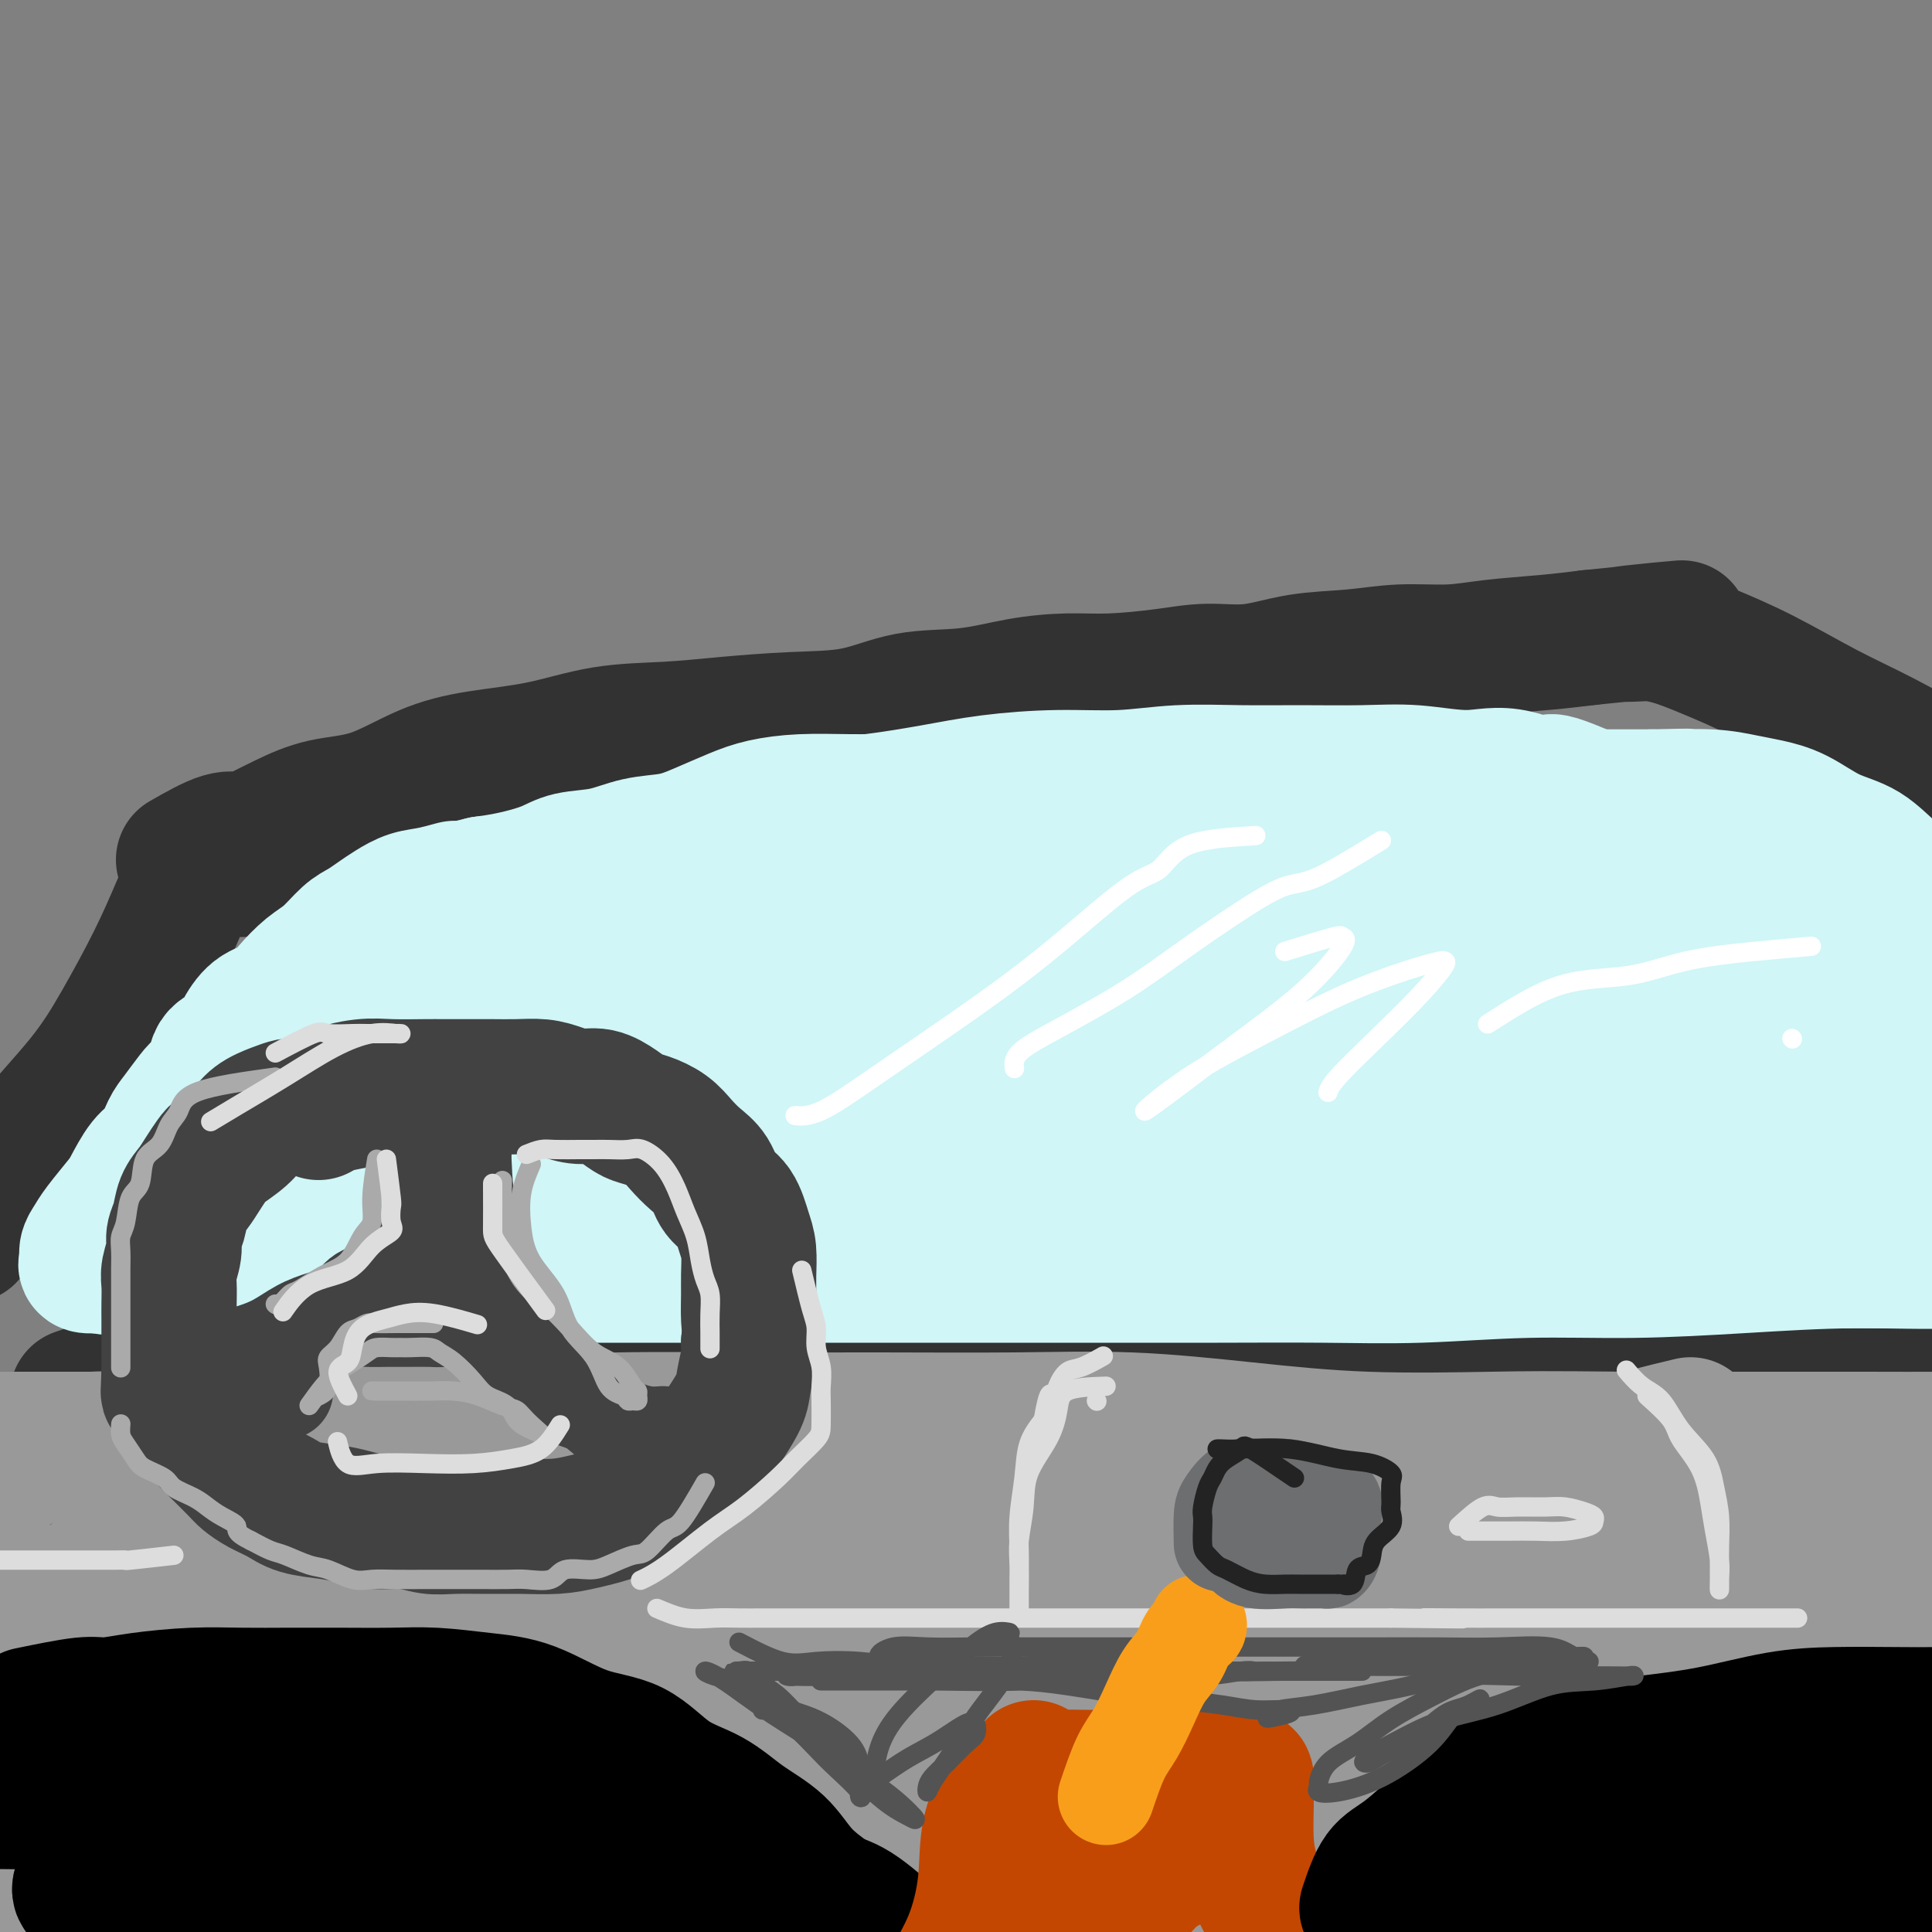 <svg viewBox='0 0 400 400' version='1.1' xmlns='http://www.w3.org/2000/svg' xmlns:xlink='http://www.w3.org/1999/xlink'><rect x="0" y="0" width="400" height="400" fill="#808080" stroke="none"/><g fill='none' stroke='rgb(50,50,50)' stroke-width='28' stroke-linecap='round' stroke-linejoin='round'><path d='M50,180c-2.921,-0.658 -5.843,-1.316 -8,0c-2.157,1.316 -3.550,4.607 -5,8c-1.450,3.393 -2.958,6.889 -5,11c-2.042,4.111 -4.618,8.837 -7,13c-2.382,4.163 -4.569,7.765 -8,12c-3.431,4.235 -8.105,9.104 -11,13c-2.895,3.896 -4.010,6.818 -6,10c-1.990,3.182 -4.854,6.623 -6,8c-1.146,1.377 -0.573,0.688 0,0'/><path d='M38,178c2.983,-1.703 5.967,-3.405 8,-4c2.033,-0.595 3.116,-0.082 4,0c0.884,0.082 1.569,-0.267 3,-1c1.431,-0.733 3.608,-1.849 6,-3c2.392,-1.151 4.998,-2.338 8,-3c3.002,-0.662 6.401,-0.801 10,-2c3.599,-1.199 7.399,-3.459 11,-5c3.601,-1.541 7.002,-2.363 11,-3c3.998,-0.637 8.594,-1.088 13,-2c4.406,-0.912 8.621,-2.284 13,-3c4.379,-0.716 8.921,-0.777 13,-1c4.079,-0.223 7.696,-0.608 12,-1c4.304,-0.392 9.294,-0.791 14,-1c4.706,-0.209 9.127,-0.228 13,-1c3.873,-0.772 7.199,-2.297 11,-3c3.801,-0.703 8.079,-0.583 12,-1c3.921,-0.417 7.487,-1.370 11,-2c3.513,-0.630 6.974,-0.938 10,-1c3.026,-0.062 5.617,0.120 9,0c3.383,-0.120 7.560,-0.543 11,-1c3.440,-0.457 6.145,-0.950 9,-1c2.855,-0.050 5.860,0.341 9,0c3.140,-0.341 6.414,-1.415 10,-2c3.586,-0.585 7.485,-0.682 11,-1c3.515,-0.318 6.646,-0.859 10,-1c3.354,-0.141 6.930,0.117 10,0c3.070,-0.117 5.634,-0.608 9,-1c3.366,-0.392 7.533,-0.683 11,-1c3.467,-0.317 6.233,-0.658 9,-1'/><path d='M329,132c33.260,-3.321 14.411,-1.622 9,-1c-5.411,0.622 2.616,0.168 6,0c3.384,-0.168 2.126,-0.051 1,0c-1.126,0.051 -2.121,0.037 -3,0c-0.879,-0.037 -1.643,-0.097 -1,0c0.643,0.097 2.692,0.350 5,1c2.308,0.650 4.875,1.697 8,3c3.125,1.303 6.808,2.863 11,5c4.192,2.137 8.892,4.850 13,7c4.108,2.150 7.623,3.736 12,6c4.377,2.264 9.615,5.206 14,8c4.385,2.794 7.918,5.440 12,8c4.082,2.560 8.714,5.035 12,7c3.286,1.965 5.224,3.418 6,4c0.776,0.582 0.388,0.291 0,0'/><path d='M16,289c3.623,-1.268 7.247,-2.536 9,-3c1.753,-0.464 1.637,-0.124 2,0c0.363,0.124 1.205,0.033 3,0c1.795,-0.033 4.543,-0.009 8,0c3.457,0.009 7.624,0.002 12,0c4.376,-0.002 8.960,-0.001 14,0c5.040,0.001 10.535,0.000 16,0c5.465,-0.000 10.901,-0.000 17,0c6.099,0.000 12.861,0.000 19,0c6.139,-0.000 11.655,-0.001 18,0c6.345,0.001 13.520,0.002 21,0c7.480,-0.002 15.264,-0.007 23,0c7.736,0.007 15.422,0.026 23,0c7.578,-0.026 15.047,-0.097 23,0c7.953,0.097 16.391,0.363 24,0c7.609,-0.363 14.390,-1.354 22,-2c7.610,-0.646 16.048,-0.947 24,-1c7.952,-0.053 15.417,0.144 23,0c7.583,-0.144 15.284,-0.627 23,-1c7.716,-0.373 15.446,-0.636 23,-1c7.554,-0.364 14.930,-0.829 22,-1c7.070,-0.171 13.832,-0.050 20,0c6.168,0.050 11.741,0.027 17,0c5.259,-0.027 10.203,-0.059 14,0c3.797,0.059 6.445,0.208 9,0c2.555,-0.208 5.016,-0.774 6,-1c0.984,-0.226 0.492,-0.113 0,0'/><path d='M67,298c-5.672,0.423 -11.344,0.845 -14,1c-2.656,0.155 -2.296,0.041 -3,0c-0.704,-0.041 -2.472,-0.011 -5,0c-2.528,0.011 -5.816,0.003 -9,0c-3.184,-0.003 -6.264,-0.001 -9,0c-2.736,0.001 -5.129,0.000 -8,0c-2.871,-0.000 -6.220,-0.000 -10,0c-3.780,0.000 -7.993,0.000 -11,0c-3.007,-0.000 -4.810,-0.000 -6,0c-1.190,0.000 -1.769,0.000 -2,0c-0.231,-0.000 -0.116,-0.000 0,0'/></g>
<g fill='none' stroke='rgb(153,153,153)' stroke-width='28' stroke-linecap='round' stroke-linejoin='round'><path d='M350,295c-3.252,0.777 -6.503,1.553 -8,2c-1.497,0.447 -1.238,0.564 -3,1c-1.762,0.436 -5.544,1.190 -11,2c-5.456,0.810 -12.586,1.674 -20,2c-7.414,0.326 -15.113,0.113 -23,0c-7.887,-0.113 -15.961,-0.125 -24,0c-8.039,0.125 -16.042,0.387 -24,0c-7.958,-0.387 -15.870,-1.424 -24,-2c-8.130,-0.576 -16.478,-0.690 -25,-1c-8.522,-0.310 -17.219,-0.815 -26,-1c-8.781,-0.185 -17.648,-0.050 -26,0c-8.352,0.050 -16.191,0.013 -24,0c-7.809,-0.013 -15.588,-0.004 -23,0c-7.412,0.004 -14.455,0.001 -21,0c-6.545,-0.001 -12.590,-0.000 -18,0c-5.410,0.000 -10.184,0.000 -15,0c-4.816,-0.000 -9.672,-0.001 -13,0c-3.328,0.001 -5.126,0.004 -8,0c-2.874,-0.004 -6.822,-0.015 -10,0c-3.178,0.015 -5.586,0.057 -8,0c-2.414,-0.057 -4.833,-0.214 -6,0c-1.167,0.214 -1.082,0.798 -1,1c0.082,0.202 0.160,0.021 1,0c0.840,-0.021 2.442,0.118 5,0c2.558,-0.118 6.073,-0.493 11,0c4.927,0.493 11.265,1.855 18,3c6.735,1.145 13.868,2.072 21,3'/><path d='M45,305c12.852,1.317 17.483,1.108 25,2c7.517,0.892 17.921,2.883 28,4c10.079,1.117 19.834,1.359 30,2c10.166,0.641 20.743,1.681 32,2c11.257,0.319 23.195,-0.083 35,0c11.805,0.083 23.479,0.652 35,1c11.521,0.348 22.891,0.474 34,1c11.109,0.526 21.957,1.451 32,2c10.043,0.549 19.281,0.721 29,1c9.719,0.279 19.919,0.663 29,1c9.081,0.337 17.044,0.626 24,1c6.956,0.374 12.904,0.833 18,1c5.096,0.167 9.340,0.042 12,0c2.660,-0.042 3.734,-0.002 5,0c1.266,0.002 2.722,-0.035 3,0c0.278,0.035 -0.624,0.142 -4,0c-3.376,-0.142 -9.228,-0.535 -19,-2c-9.772,-1.465 -23.465,-4.004 -38,-6c-14.535,-1.996 -29.911,-3.448 -47,-5c-17.089,-1.552 -35.891,-3.202 -55,-4c-19.109,-0.798 -38.523,-0.742 -58,-1c-19.477,-0.258 -39.015,-0.828 -58,0c-18.985,0.828 -37.416,3.054 -53,5c-15.584,1.946 -28.321,3.613 -38,6c-9.679,2.387 -16.301,5.493 -20,7c-3.699,1.507 -4.476,1.414 -5,2c-0.524,0.586 -0.795,1.850 0,3c0.795,1.150 2.656,2.186 8,3c5.344,0.814 14.172,1.407 23,2'/><path d='M52,333c9.688,0.342 22.409,0.196 37,0c14.591,-0.196 31.053,-0.441 50,0c18.947,0.441 40.379,1.570 62,3c21.621,1.430 43.431,3.163 65,5c21.569,1.837 42.896,3.777 62,6c19.104,2.223 35.986,4.727 49,7c13.014,2.273 22.160,4.313 27,5c4.840,0.687 5.372,0.019 6,0c0.628,-0.019 1.350,0.611 -2,0c-3.350,-0.611 -10.772,-2.462 -23,-5c-12.228,-2.538 -29.263,-5.763 -49,-9c-19.737,-3.237 -42.177,-6.486 -66,-9c-23.823,-2.514 -49.030,-4.291 -74,-5c-24.970,-0.709 -49.702,-0.348 -72,0c-22.298,0.348 -42.162,0.684 -58,2c-15.838,1.316 -27.649,3.612 -34,5c-6.351,1.388 -7.242,1.869 -8,2c-0.758,0.131 -1.382,-0.089 0,1c1.382,1.089 4.769,3.485 12,5c7.231,1.515 18.306,2.149 32,3c13.694,0.851 30.007,1.918 49,3c18.993,1.082 40.665,2.178 63,4c22.335,1.822 45.332,4.369 68,7c22.668,2.631 45.007,5.347 66,8c20.993,2.653 40.640,5.242 57,7c16.360,1.758 29.434,2.683 37,3c7.566,0.317 9.624,0.024 11,0c1.376,-0.024 2.070,0.220 -1,-1c-3.070,-1.220 -9.903,-3.905 -23,-7c-13.097,-3.095 -32.456,-6.598 -56,-9c-23.544,-2.402 -51.272,-3.701 -79,-5'/><path d='M260,359c-27.110,-1.288 -55.384,-2.007 -82,-2c-26.616,0.007 -51.575,0.741 -72,2c-20.425,1.259 -36.315,3.043 -46,5c-9.685,1.957 -13.166,4.085 -15,5c-1.834,0.915 -2.020,0.615 0,1c2.020,0.385 6.248,1.455 15,3c8.752,1.545 22.028,3.565 38,5c15.972,1.435 34.638,2.283 55,4c20.362,1.717 42.419,4.301 65,7c22.581,2.699 45.686,5.511 68,8c22.314,2.489 43.837,4.655 62,6c18.163,1.345 32.966,1.871 42,2c9.034,0.129 12.299,-0.137 14,0c1.701,0.137 1.839,0.679 -1,0c-2.839,-0.679 -8.653,-2.577 -21,-5c-12.347,-2.423 -31.225,-5.369 -54,-8c-22.775,-2.631 -49.446,-4.947 -77,-6c-27.554,-1.053 -55.989,-0.842 -83,-1c-27.011,-0.158 -52.597,-0.683 -74,0c-21.403,0.683 -38.622,2.576 -49,4c-10.378,1.424 -13.915,2.381 -15,3c-1.085,0.619 0.282,0.901 4,1c3.718,0.099 9.786,0.013 22,0c12.214,-0.013 30.573,0.045 51,0c20.427,-0.045 42.921,-0.194 67,0c24.079,0.194 49.744,0.730 74,2c24.256,1.270 47.105,3.274 69,5c21.895,1.726 42.838,3.174 59,4c16.162,0.826 27.544,1.030 33,1c5.456,-0.030 4.988,-0.294 4,-1c-0.988,-0.706 -2.494,-1.853 -4,-3'/><path d='M409,401c-4.947,-1.746 -15.316,-4.611 -32,-7c-16.684,-2.389 -39.685,-4.301 -63,-5c-23.315,-0.699 -46.944,-0.187 -70,0c-23.056,0.187 -45.540,0.047 -63,0c-17.460,-0.047 -29.898,-0.000 -36,0c-6.102,0.000 -5.868,-0.045 -5,0c0.868,0.045 2.372,0.182 13,-2c10.628,-2.182 30.381,-6.683 53,-11c22.619,-4.317 48.104,-8.449 72,-12c23.896,-3.551 46.201,-6.520 66,-9c19.799,-2.480 37.091,-4.471 52,-6c14.909,-1.529 27.436,-2.595 34,-3c6.564,-0.405 7.164,-0.149 8,0c0.836,0.149 1.907,0.192 -1,0c-2.907,-0.192 -9.793,-0.619 -23,-1c-13.207,-0.381 -32.736,-0.718 -52,-1c-19.264,-0.282 -38.264,-0.511 -55,-1c-16.736,-0.489 -31.208,-1.240 -41,-2c-9.792,-0.760 -14.905,-1.530 -17,-2c-2.095,-0.470 -1.171,-0.639 0,-1c1.171,-0.361 2.590,-0.912 9,-2c6.410,-1.088 17.810,-2.712 30,-5c12.190,-2.288 25.168,-5.240 38,-8c12.832,-2.760 25.518,-5.328 37,-7c11.482,-1.672 21.761,-2.448 29,-3c7.239,-0.552 11.437,-0.880 12,-1c0.563,-0.120 -2.509,-0.032 -8,0c-5.491,0.032 -13.401,0.009 -25,0c-11.599,-0.009 -26.885,-0.002 -40,0c-13.115,0.002 -24.057,0.001 -35,0'/><path d='M296,312c-20.838,0.051 -18.933,0.180 -19,0c-0.067,-0.180 -2.106,-0.668 -2,-1c0.106,-0.332 2.355,-0.510 5,-1c2.645,-0.490 5.685,-1.294 13,-2c7.315,-0.706 18.906,-1.313 31,-2c12.094,-0.687 24.691,-1.452 36,-2c11.309,-0.548 21.328,-0.879 30,-1c8.672,-0.121 15.995,-0.032 20,0c4.005,0.032 4.690,0.009 4,0c-0.690,-0.009 -2.756,-0.003 -6,0c-3.244,0.003 -7.666,0.002 -14,0c-6.334,-0.002 -14.579,-0.004 -24,0c-9.421,0.004 -20.017,0.015 -30,0c-9.983,-0.015 -19.352,-0.056 -28,0c-8.648,0.056 -16.576,0.211 -21,0c-4.424,-0.211 -5.345,-0.786 -6,-1c-0.655,-0.214 -1.042,-0.065 1,0c2.042,0.065 6.515,0.046 13,0c6.485,-0.046 14.983,-0.120 25,0c10.017,0.120 21.553,0.435 32,0c10.447,-0.435 19.803,-1.619 28,-2c8.197,-0.381 15.233,0.042 21,0c5.767,-0.042 10.265,-0.547 11,-1c0.735,-0.453 -2.292,-0.853 -5,-1c-2.708,-0.147 -5.097,-0.039 -9,0c-3.903,0.039 -9.320,0.011 -16,0c-6.680,-0.011 -14.623,-0.003 -23,0c-8.377,0.003 -17.189,0.002 -26,0'/><path d='M337,298c-17.308,-0.179 -21.079,-0.125 -28,0c-6.921,0.125 -16.991,0.321 -26,0c-9.009,-0.321 -16.955,-1.157 -25,-2c-8.045,-0.843 -16.188,-1.691 -24,-2c-7.812,-0.309 -15.292,-0.080 -24,0c-8.708,0.080 -18.644,0.010 -28,0c-9.356,-0.010 -18.132,0.038 -27,0c-8.868,-0.038 -17.827,-0.164 -27,0c-9.173,0.164 -18.559,0.617 -27,1c-8.441,0.383 -15.935,0.696 -24,1c-8.065,0.304 -16.700,0.599 -24,1c-7.300,0.401 -13.267,0.909 -19,1c-5.733,0.091 -11.234,-0.235 -15,0c-3.766,0.235 -5.797,1.033 -8,2c-2.203,0.967 -4.578,2.105 -7,3c-2.422,0.895 -4.892,1.546 -7,3c-2.108,1.454 -3.855,3.711 -5,5c-1.145,1.289 -1.687,1.611 -2,2c-0.313,0.389 -0.396,0.844 0,1c0.396,0.156 1.273,0.013 2,0c0.727,-0.013 1.305,0.102 2,0c0.695,-0.102 1.507,-0.423 2,1c0.493,1.423 0.668,4.590 1,8c0.332,3.410 0.821,7.063 1,12c0.179,4.937 0.048,11.159 0,16c-0.048,4.841 -0.013,8.303 0,12c0.013,3.697 0.003,7.630 0,10c-0.003,2.370 -0.001,3.176 0,4c0.001,0.824 0.000,1.664 0,1c-0.000,-0.664 -0.000,-2.832 0,-5'/><path d='M-2,373c-0.226,-1.825 -0.793,-4.386 -1,-7c-0.207,-2.614 -0.056,-5.280 0,-9c0.056,-3.720 0.015,-8.493 0,-13c-0.015,-4.507 -0.004,-8.749 0,-12c0.004,-3.251 0.001,-5.510 0,-7c-0.001,-1.490 -0.000,-2.209 0,-1c0.000,1.209 -0.000,4.347 0,8c0.000,3.653 0.002,7.822 0,13c-0.002,5.178 -0.008,11.365 0,17c0.008,5.635 0.030,10.720 0,16c-0.030,5.280 -0.111,10.757 0,14c0.111,3.243 0.416,4.252 1,5c0.584,0.748 1.448,1.233 2,1c0.552,-0.233 0.791,-1.186 1,-3c0.209,-1.814 0.388,-4.488 2,-9c1.612,-4.512 4.656,-10.860 8,-17c3.344,-6.140 6.989,-12.071 10,-17c3.011,-4.929 5.389,-8.856 8,-11c2.611,-2.144 5.454,-2.504 7,-3c1.546,-0.496 1.796,-1.128 2,0c0.204,1.128 0.364,4.018 0,7c-0.364,2.982 -1.250,6.058 -3,10c-1.750,3.942 -4.364,8.750 -7,13c-2.636,4.250 -5.294,7.943 -7,11c-1.706,3.057 -2.459,5.477 -3,7c-0.541,1.523 -0.869,2.149 -1,2c-0.131,-0.149 -0.066,-1.075 0,-2'/><path d='M17,386c-2.178,2.955 1.377,-5.157 4,-12c2.623,-6.843 4.313,-12.416 7,-18c2.687,-5.584 6.370,-11.180 8,-15c1.630,-3.820 1.205,-5.863 1,-6c-0.205,-0.137 -0.191,1.633 -1,4c-0.809,2.367 -2.440,5.331 -4,9c-1.560,3.669 -3.047,8.042 -5,13c-1.953,4.958 -4.370,10.502 -6,15c-1.630,4.498 -2.472,7.948 -3,11c-0.528,3.052 -0.740,5.704 -1,7c-0.260,1.296 -0.567,1.237 0,-1c0.567,-2.237 2.010,-6.653 4,-11c1.990,-4.347 4.529,-8.625 7,-12c2.471,-3.375 4.876,-5.847 6,-7c1.124,-1.153 0.969,-0.988 1,-1c0.031,-0.012 0.249,-0.202 0,1c-0.249,1.202 -0.964,3.796 -2,6c-1.036,2.204 -2.394,4.016 -5,11c-2.606,6.984 -6.459,19.138 -8,24c-1.541,4.862 -0.771,2.431 0,0'/></g>
<g fill='none' stroke='rgb(0,0,0)' stroke-width='28' stroke-linecap='round' stroke-linejoin='round'><path d='M6,355c4.223,-0.868 8.446,-1.735 11,-2c2.554,-0.265 3.439,0.073 5,0c1.561,-0.073 3.798,-0.555 7,-1c3.202,-0.445 7.368,-0.851 11,-1c3.632,-0.149 6.729,-0.041 10,0c3.271,0.041 6.717,0.014 10,0c3.283,-0.014 6.404,-0.015 10,0c3.596,0.015 7.669,0.046 11,0c3.331,-0.046 5.922,-0.168 9,0c3.078,0.168 6.645,0.625 10,1c3.355,0.375 6.500,0.668 10,2c3.500,1.332 7.357,3.703 11,5c3.643,1.297 7.072,1.521 10,3c2.928,1.479 5.355,4.215 8,6c2.645,1.785 5.507,2.620 8,4c2.493,1.380 4.615,3.307 7,5c2.385,1.693 5.033,3.153 7,5c1.967,1.847 3.253,4.080 5,6c1.747,1.920 3.954,3.525 6,5c2.046,1.475 3.930,2.818 5,4c1.070,1.182 1.327,2.203 2,3c0.673,0.797 1.764,1.371 2,1c0.236,-0.371 -0.382,-1.685 -1,-3'/><path d='M180,398c4.922,3.691 0.727,-0.081 -2,-2c-2.727,-1.919 -3.985,-1.983 -6,-3c-2.015,-1.017 -4.787,-2.985 -8,-5c-3.213,-2.015 -6.868,-4.077 -11,-6c-4.132,-1.923 -8.740,-3.706 -14,-6c-5.260,-2.294 -11.173,-5.098 -17,-7c-5.827,-1.902 -11.567,-2.902 -18,-4c-6.433,-1.098 -13.559,-2.293 -20,-3c-6.441,-0.707 -12.199,-0.924 -18,-1c-5.801,-0.076 -11.647,-0.011 -18,0c-6.353,0.011 -13.215,-0.033 -19,0c-5.785,0.033 -10.493,0.142 -16,1c-5.507,0.858 -11.814,2.465 -16,4c-4.186,1.535 -6.249,3.000 -7,4c-0.751,1.000 -0.188,1.537 0,2c0.188,0.463 -0.000,0.852 0,1c0.000,0.148 0.189,0.055 2,0c1.811,-0.055 5.245,-0.074 11,0c5.755,0.074 13.830,0.239 22,1c8.170,0.761 16.435,2.118 25,3c8.565,0.882 17.430,1.290 27,2c9.570,0.710 19.844,1.721 29,3c9.156,1.279 17.192,2.826 25,4c7.808,1.174 15.386,1.975 21,3c5.614,1.025 9.265,2.275 12,3c2.735,0.725 4.556,0.926 4,1c-0.556,0.074 -3.489,0.020 -8,0c-4.511,-0.020 -10.599,-0.005 -18,0c-7.401,0.005 -16.115,0.002 -25,0c-8.885,-0.002 -17.943,-0.001 -27,0'/><path d='M90,393c-16.806,0.002 -19.821,0.008 -26,0c-6.179,-0.008 -15.522,-0.029 -23,0c-7.478,0.029 -13.092,0.109 -17,0c-3.908,-0.109 -6.111,-0.405 -7,-1c-0.889,-0.595 -0.465,-1.487 0,-2c0.465,-0.513 0.971,-0.645 2,0c1.029,0.645 2.583,2.068 5,3c2.417,0.932 5.699,1.375 11,2c5.301,0.625 12.621,1.433 21,2c8.379,0.567 17.815,0.891 28,1c10.185,0.109 21.117,0.001 31,0c9.883,-0.001 18.718,0.105 27,0c8.282,-0.105 16.013,-0.420 22,0c5.987,0.420 10.231,1.577 12,2c1.769,0.423 1.063,0.112 1,0c-0.063,-0.112 0.516,-0.026 -1,0c-1.516,0.026 -5.126,-0.007 -10,0c-4.874,0.007 -11.011,0.055 -18,0c-6.989,-0.055 -14.832,-0.215 -23,0c-8.168,0.215 -16.663,0.803 -24,1c-7.337,0.197 -13.516,0.004 -19,0c-5.484,-0.004 -10.273,0.181 -13,0c-2.727,-0.181 -3.391,-0.729 -4,-1c-0.609,-0.271 -1.164,-0.265 1,0c2.164,0.265 7.047,0.790 9,1c1.953,0.210 0.977,0.105 0,0'/></g>
<g fill='none' stroke='rgb(195,71,1)' stroke-width='28' stroke-linecap='round' stroke-linejoin='round'><path d='M209,371c-1.634,2.436 -3.267,4.871 -4,8c-0.733,3.129 -0.564,6.951 -1,11c-0.436,4.049 -1.476,8.325 -3,12c-1.524,3.675 -3.532,6.748 -5,10c-1.468,3.252 -2.395,6.683 -3,9c-0.605,2.317 -0.887,3.519 -1,4c-0.113,0.481 -0.056,0.240 0,0'/><path d='M214,366c1.567,0.845 3.134,1.691 4,2c0.866,0.309 1.031,0.083 2,0c0.969,-0.083 2.741,-0.022 5,0c2.259,0.022 5.004,0.006 8,0c2.996,-0.006 6.242,-0.003 9,0c2.758,0.003 5.026,0.006 7,0c1.974,-0.006 3.653,-0.020 5,0c1.347,0.020 2.360,0.074 3,0c0.640,-0.074 0.906,-0.276 1,0c0.094,0.276 0.016,1.030 0,2c-0.016,0.970 0.029,2.154 0,4c-0.029,1.846 -0.134,4.352 0,7c0.134,2.648 0.506,5.439 2,9c1.494,3.561 4.110,7.893 7,12c2.890,4.107 6.053,7.987 9,12c2.947,4.013 5.678,8.157 8,11c2.322,2.843 4.235,4.384 5,5c0.765,0.616 0.383,0.308 0,0'/><path d='M246,378c-4.209,1.169 -8.417,2.337 -11,4c-2.583,1.663 -3.539,3.820 -5,6c-1.461,2.180 -3.425,4.383 -5,6c-1.575,1.617 -2.759,2.648 -4,4c-1.241,1.352 -2.538,3.023 -2,3c0.538,-0.023 2.910,-1.742 6,-4c3.090,-2.258 6.897,-5.054 10,-7c3.103,-1.946 5.503,-3.041 7,-4c1.497,-0.959 2.092,-1.782 2,-2c-0.092,-0.218 -0.870,0.168 -3,2c-2.130,1.832 -5.612,5.109 -9,10c-3.388,4.891 -6.682,11.398 -8,14c-1.318,2.602 -0.659,1.301 0,0'/></g>
<g fill='none' stroke='rgb(0,0,0)' stroke-width='28' stroke-linecap='round' stroke-linejoin='round'><path d='M283,395c0.902,-2.679 1.805,-5.357 3,-7c1.195,-1.643 2.683,-2.250 5,-4c2.317,-1.750 5.464,-4.643 8,-7c2.536,-2.357 4.461,-4.177 7,-6c2.539,-1.823 5.693,-3.647 9,-5c3.307,-1.353 6.766,-2.233 11,-3c4.234,-0.767 9.241,-1.421 14,-2c4.759,-0.579 9.269,-1.083 14,-2c4.731,-0.917 9.683,-2.246 14,-3c4.317,-0.754 8.001,-0.931 12,-1c3.999,-0.069 8.314,-0.030 12,0c3.686,0.030 6.742,0.051 10,0c3.258,-0.051 6.717,-0.174 10,0c3.283,0.174 6.391,0.643 10,2c3.609,1.357 7.720,3.601 11,5c3.280,1.399 5.729,1.954 9,4c3.271,2.046 7.363,5.585 9,7c1.637,1.415 0.818,0.708 0,0'/><path d='M370,368c-3.093,-1.115 -6.187,-2.229 -8,-3c-1.813,-0.771 -2.346,-1.198 -8,0c-5.654,1.198 -16.429,4.023 -25,7c-8.571,2.977 -14.939,6.107 -20,9c-5.061,2.893 -8.815,5.548 -12,8c-3.185,2.452 -5.802,4.701 -7,6c-1.198,1.299 -0.976,1.649 0,2c0.976,0.351 2.707,0.704 7,1c4.293,0.296 11.147,0.534 19,-1c7.853,-1.534 16.704,-4.841 26,-8c9.296,-3.159 19.037,-6.172 28,-9c8.963,-2.828 17.148,-5.473 24,-8c6.852,-2.527 12.370,-4.936 16,-6c3.630,-1.064 5.372,-0.783 4,-1c-1.372,-0.217 -5.859,-0.933 -12,1c-6.141,1.933 -13.937,6.515 -22,10c-8.063,3.485 -16.395,5.875 -24,8c-7.605,2.125 -14.484,3.986 -20,6c-5.516,2.014 -9.670,4.180 -13,6c-3.330,1.820 -5.836,3.294 -5,4c0.836,0.706 5.014,0.642 10,0c4.986,-0.642 10.782,-1.864 18,-3c7.218,-1.136 15.860,-2.186 23,-4c7.140,-1.814 12.780,-4.394 18,-6c5.220,-1.606 10.021,-2.240 13,-3c2.979,-0.760 4.137,-1.646 3,-2c-1.137,-0.354 -4.568,-0.177 -8,0'/><path d='M395,382c-3.098,0.481 -6.843,1.684 -10,3c-3.157,1.316 -5.727,2.744 -7,4c-1.273,1.256 -1.250,2.340 -2,3c-0.750,0.660 -2.273,0.895 0,1c2.273,0.105 8.341,0.080 16,0c7.659,-0.080 16.908,-0.214 24,0c7.092,0.214 12.026,0.775 14,1c1.974,0.225 0.987,0.112 0,0'/></g>
<g fill='none' stroke='rgb(208,246,247)' stroke-width='28' stroke-linecap='round' stroke-linejoin='round'><path d='M331,173c-0.363,-2.959 -0.726,-5.917 -3,-7c-2.274,-1.083 -6.458,-0.290 -10,0c-3.542,0.290 -6.440,0.078 -10,0c-3.560,-0.078 -7.782,-0.021 -12,0c-4.218,0.021 -8.432,0.006 -13,0c-4.568,-0.006 -9.490,-0.001 -14,0c-4.510,0.001 -8.609,0.000 -13,0c-4.391,-0.000 -9.076,-0.000 -14,0c-4.924,0.000 -10.087,0.000 -15,0c-4.913,-0.000 -9.574,-0.001 -14,0c-4.426,0.001 -8.616,0.003 -13,0c-4.384,-0.003 -8.963,-0.010 -13,0c-4.037,0.010 -7.530,0.036 -11,0c-3.470,-0.036 -6.915,-0.136 -10,0c-3.085,0.136 -5.811,0.508 -8,1c-2.189,0.492 -3.843,1.106 -6,2c-2.157,0.894 -4.818,2.070 -7,3c-2.182,0.930 -3.886,1.614 -6,2c-2.114,0.386 -4.637,0.474 -7,1c-2.363,0.526 -4.567,1.489 -7,2c-2.433,0.511 -5.095,0.570 -7,1c-1.905,0.430 -3.051,1.231 -5,2c-1.949,0.769 -4.700,1.505 -7,2c-2.300,0.495 -4.150,0.747 -6,1'/><path d='M100,183c-11.393,2.805 -6.876,1.318 -6,1c0.876,-0.318 -1.890,0.534 -4,1c-2.110,0.466 -3.565,0.546 -5,1c-1.435,0.454 -2.852,1.283 -4,2c-1.148,0.717 -2.028,1.321 -3,2c-0.972,0.679 -2.035,1.434 -3,2c-0.965,0.566 -1.832,0.943 -3,2c-1.168,1.057 -2.637,2.795 -4,4c-1.363,1.205 -2.620,1.876 -4,3c-1.380,1.124 -2.882,2.700 -4,4c-1.118,1.300 -1.851,2.324 -3,3c-1.149,0.676 -2.713,1.003 -4,2c-1.287,0.997 -2.299,2.662 -3,4c-0.701,1.338 -1.093,2.348 -2,3c-0.907,0.652 -2.330,0.944 -3,2c-0.670,1.056 -0.588,2.875 -1,4c-0.412,1.125 -1.317,1.554 -2,2c-0.683,0.446 -1.144,0.907 -2,2c-0.856,1.093 -2.106,2.818 -3,4c-0.894,1.182 -1.431,1.823 -2,3c-0.569,1.177 -1.171,2.892 -2,4c-0.829,1.108 -1.885,1.609 -3,3c-1.115,1.391 -2.289,3.671 -3,5c-0.711,1.329 -0.961,1.708 -2,3c-1.039,1.292 -2.869,3.499 -4,5c-1.131,1.501 -1.563,2.297 -2,3c-0.437,0.703 -0.880,1.312 -1,2c-0.120,0.688 0.083,1.454 0,2c-0.083,0.546 -0.452,0.870 0,1c0.452,0.130 1.726,0.065 3,0'/><path d='M21,262c1.384,0.774 3.843,0.207 6,0c2.157,-0.207 4.010,-0.056 7,0c2.990,0.056 7.115,0.015 11,0c3.885,-0.015 7.530,-0.004 11,0c3.470,0.004 6.766,0.001 11,0c4.234,-0.001 9.406,-0.001 14,0c4.594,0.001 8.611,0.003 13,0c4.389,-0.003 9.151,-0.012 14,0c4.849,0.012 9.785,0.043 14,0c4.215,-0.043 7.709,-0.162 12,0c4.291,0.162 9.381,0.605 14,0c4.619,-0.605 8.769,-2.256 13,-3c4.231,-0.744 8.542,-0.580 13,-1c4.458,-0.420 9.062,-1.426 13,-2c3.938,-0.574 7.211,-0.718 11,-1c3.789,-0.282 8.093,-0.701 12,-1c3.907,-0.299 7.416,-0.476 11,-1c3.584,-0.524 7.242,-1.394 11,-2c3.758,-0.606 7.616,-0.947 11,-1c3.384,-0.053 6.296,0.183 10,0c3.704,-0.183 8.201,-0.785 12,-1c3.799,-0.215 6.899,-0.044 10,0c3.101,0.044 6.201,-0.040 10,0c3.799,0.040 8.296,0.203 12,0c3.704,-0.203 6.615,-0.771 10,-1c3.385,-0.229 7.245,-0.118 11,0c3.755,0.118 7.407,0.241 11,0c3.593,-0.241 7.128,-0.848 11,-1c3.872,-0.152 8.081,0.151 12,0c3.919,-0.151 7.548,-0.758 11,-1c3.452,-0.242 6.726,-0.121 10,0'/><path d='M373,246c21.601,-0.837 10.603,-0.928 9,-1c-1.603,-0.072 6.189,-0.124 11,0c4.811,0.124 6.642,0.425 9,0c2.358,-0.425 5.242,-1.577 8,-2c2.758,-0.423 5.388,-0.118 7,0c1.612,0.118 2.206,0.047 3,0c0.794,-0.047 1.787,-0.071 2,0c0.213,0.071 -0.355,0.236 -1,0c-0.645,-0.236 -1.367,-0.872 -2,-1c-0.633,-0.128 -1.175,0.251 -2,0c-0.825,-0.251 -1.932,-1.131 -3,-2c-1.068,-0.869 -2.097,-1.725 -3,-3c-0.903,-1.275 -1.680,-2.969 -3,-5c-1.320,-2.031 -3.184,-4.400 -5,-7c-1.816,-2.600 -3.586,-5.430 -5,-8c-1.414,-2.570 -2.472,-4.878 -4,-7c-1.528,-2.122 -3.525,-4.057 -5,-6c-1.475,-1.943 -2.426,-3.893 -4,-6c-1.574,-2.107 -3.770,-4.370 -6,-6c-2.230,-1.630 -4.495,-2.625 -6,-4c-1.505,-1.375 -2.251,-3.130 -4,-5c-1.749,-1.870 -4.501,-3.857 -7,-5c-2.499,-1.143 -4.746,-1.444 -7,-2c-2.254,-0.556 -4.515,-1.368 -7,-2c-2.485,-0.632 -5.195,-1.083 -8,-2c-2.805,-0.917 -5.705,-2.298 -9,-3c-3.295,-0.702 -6.986,-0.724 -11,-1c-4.014,-0.276 -8.350,-0.805 -13,-1c-4.650,-0.195 -9.614,-0.056 -15,0c-5.386,0.056 -11.193,0.028 -17,0'/><path d='M275,167c-11.859,-0.313 -13.507,-0.096 -19,0c-5.493,0.096 -14.831,0.071 -23,1c-8.169,0.929 -15.167,2.813 -23,4c-7.833,1.187 -16.500,1.679 -25,3c-8.500,1.321 -16.834,3.473 -25,5c-8.166,1.527 -16.163,2.431 -24,4c-7.837,1.569 -15.515,3.804 -23,6c-7.485,2.196 -14.779,4.354 -21,7c-6.221,2.646 -11.370,5.781 -15,8c-3.630,2.219 -5.739,3.522 -7,5c-1.261,1.478 -1.672,3.130 -2,4c-0.328,0.870 -0.571,0.958 0,1c0.571,0.042 1.958,0.039 4,0c2.042,-0.039 4.741,-0.115 10,0c5.259,0.115 13.080,0.419 23,0c9.920,-0.419 21.941,-1.562 35,-3c13.059,-1.438 27.156,-3.170 41,-4c13.844,-0.830 27.437,-0.757 41,-1c13.563,-0.243 27.098,-0.802 38,-1c10.902,-0.198 19.171,-0.033 26,0c6.829,0.033 12.217,-0.064 13,0c0.783,0.064 -3.040,0.289 -9,0c-5.960,-0.289 -14.058,-1.090 -26,-2c-11.942,-0.910 -27.729,-1.927 -45,-2c-17.271,-0.073 -36.026,0.800 -54,2c-17.974,1.200 -35.167,2.728 -51,6c-15.833,3.272 -30.306,8.289 -41,12c-10.694,3.711 -17.610,6.114 -21,8c-3.390,1.886 -3.254,3.253 -2,4c1.254,0.747 3.627,0.873 6,1'/><path d='M56,235c3.464,1.177 9.124,3.621 18,5c8.876,1.379 20.970,1.693 35,2c14.030,0.307 29.997,0.607 47,0c17.003,-0.607 35.042,-2.120 53,-4c17.958,-1.880 35.837,-4.128 53,-6c17.163,-1.872 33.611,-3.370 48,-5c14.389,-1.630 26.718,-3.394 36,-5c9.282,-1.606 15.518,-3.055 18,-4c2.482,-0.945 1.211,-1.387 0,-2c-1.211,-0.613 -2.363,-1.396 -6,-2c-3.637,-0.604 -9.760,-1.029 -21,-2c-11.240,-0.971 -27.596,-2.488 -45,-3c-17.404,-0.512 -35.855,-0.019 -55,0c-19.145,0.019 -38.983,-0.437 -58,1c-19.017,1.437 -37.212,4.767 -53,8c-15.788,3.233 -29.168,6.370 -38,9c-8.832,2.630 -13.116,4.753 -15,6c-1.884,1.247 -1.369,1.616 0,2c1.369,0.384 3.591,0.782 9,2c5.409,1.218 14.003,3.256 26,4c11.997,0.744 27.396,0.195 44,0c16.604,-0.195 34.411,-0.034 53,0c18.589,0.034 37.959,-0.059 57,0c19.041,0.059 37.753,0.270 55,0c17.247,-0.270 33.031,-1.020 46,-3c12.969,-1.980 23.124,-5.191 29,-8c5.876,-2.809 7.472,-5.217 8,-7c0.528,-1.783 -0.013,-2.942 -2,-5c-1.987,-2.058 -5.420,-5.016 -14,-8c-8.580,-2.984 -22.309,-5.996 -39,-8c-16.691,-2.004 -36.346,-3.002 -56,-4'/><path d='M289,198c-18.739,-0.623 -37.587,-0.181 -56,0c-18.413,0.181 -36.390,0.100 -51,0c-14.610,-0.100 -25.854,-0.219 -32,0c-6.146,0.219 -7.196,0.777 -8,1c-0.804,0.223 -1.362,0.112 0,1c1.362,0.888 4.643,2.774 12,4c7.357,1.226 18.790,1.794 32,2c13.210,0.206 28.198,0.052 44,0c15.802,-0.052 32.417,-0.003 48,0c15.583,0.003 30.133,-0.040 43,0c12.867,0.040 24.052,0.164 31,-1c6.948,-1.164 9.658,-3.614 11,-5c1.342,-1.386 1.317,-1.707 0,-2c-1.317,-0.293 -3.925,-0.559 -9,-2c-5.075,-1.441 -12.617,-4.058 -24,-5c-11.383,-0.942 -26.608,-0.210 -41,0c-14.392,0.210 -27.952,-0.101 -41,0c-13.048,0.101 -25.584,0.612 -36,1c-10.416,0.388 -18.711,0.651 -24,1c-5.289,0.349 -7.571,0.785 -8,1c-0.429,0.215 0.996,0.208 2,0c1.004,-0.208 1.589,-0.617 2,-1c0.411,-0.383 0.648,-0.740 1,-1c0.352,-0.260 0.818,-0.423 0,-1c-0.818,-0.577 -2.920,-1.567 -5,-2c-2.080,-0.433 -4.137,-0.309 -6,-1c-1.863,-0.691 -3.532,-2.197 -5,-3c-1.468,-0.803 -2.734,-0.901 -4,-1'/><path d='M165,184c-2.958,-1.017 -2.854,-1.060 -4,-1c-1.146,0.060 -3.542,0.224 -5,0c-1.458,-0.224 -1.977,-0.836 -3,-1c-1.023,-0.164 -2.552,0.121 -3,0c-0.448,-0.121 0.183,-0.648 2,-1c1.817,-0.352 4.820,-0.528 8,-1c3.180,-0.472 6.536,-1.241 10,-2c3.464,-0.759 7.036,-1.509 11,-2c3.964,-0.491 8.318,-0.722 12,-1c3.682,-0.278 6.690,-0.603 10,-1c3.310,-0.397 6.922,-0.867 10,-1c3.078,-0.133 5.621,0.070 9,0c3.379,-0.070 7.592,-0.414 11,-1c3.408,-0.586 6.011,-1.415 9,-2c2.989,-0.585 6.365,-0.926 9,-1c2.635,-0.074 4.528,0.120 7,0c2.472,-0.120 5.523,-0.553 8,-1c2.477,-0.447 4.382,-0.908 6,-1c1.618,-0.092 2.951,0.186 5,0c2.049,-0.186 4.816,-0.834 7,-1c2.184,-0.166 3.786,0.152 6,0c2.214,-0.152 5.041,-0.773 7,-1c1.959,-0.227 3.049,-0.061 5,0c1.951,0.061 4.761,0.016 7,0c2.239,-0.016 3.907,-0.004 6,0c2.093,0.004 4.613,0.001 7,0c2.387,-0.001 4.643,-0.000 7,0c2.357,0.000 4.816,0.000 7,0c2.184,-0.000 4.092,-0.000 6,0'/><path d='M342,165c11.921,-0.296 6.724,-0.037 6,0c-0.724,0.037 3.024,-0.149 6,0c2.976,0.149 5.179,0.632 7,1c1.821,0.368 3.259,0.623 5,1c1.741,0.377 3.786,0.878 6,2c2.214,1.122 4.596,2.864 7,4c2.404,1.136 4.829,1.664 7,3c2.171,1.336 4.088,3.478 6,5c1.912,1.522 3.821,2.423 6,4c2.179,1.577 4.629,3.831 7,6c2.371,2.169 4.663,4.255 7,6c2.337,1.745 4.718,3.151 7,5c2.282,1.849 4.466,4.142 6,6c1.534,1.858 2.417,3.281 3,4c0.583,0.719 0.864,0.733 1,1c0.136,0.267 0.126,0.786 0,1c-0.126,0.214 -0.369,0.121 -1,0c-0.631,-0.121 -1.650,-0.270 -3,-1c-1.350,-0.730 -3.032,-2.040 -5,-3c-1.968,-0.960 -4.221,-1.571 -6,-3c-1.779,-1.429 -3.083,-3.677 -5,-5c-1.917,-1.323 -4.447,-1.720 -7,-3c-2.553,-1.280 -5.130,-3.442 -8,-5c-2.870,-1.558 -6.033,-2.513 -9,-4c-2.967,-1.487 -5.739,-3.507 -9,-5c-3.261,-1.493 -7.012,-2.458 -10,-4c-2.988,-1.542 -5.213,-3.661 -8,-5c-2.787,-1.339 -6.135,-1.899 -9,-3c-2.865,-1.101 -5.247,-2.743 -8,-4c-2.753,-1.257 -5.876,-2.128 -9,-3'/><path d='M332,166c-16.468,-7.383 -9.637,-2.840 -9,-2c0.637,0.840 -4.919,-2.024 -9,-3c-4.081,-0.976 -6.686,-0.065 -10,0c-3.314,0.065 -7.337,-0.716 -11,-1c-3.663,-0.284 -6.967,-0.072 -11,0c-4.033,0.072 -8.795,0.005 -13,0c-4.205,-0.005 -7.853,0.054 -12,0c-4.147,-0.054 -8.795,-0.219 -13,0c-4.205,0.219 -7.968,0.822 -12,1c-4.032,0.178 -8.333,-0.068 -13,0c-4.667,0.068 -9.701,0.451 -14,1c-4.299,0.549 -7.864,1.264 -12,2c-4.136,0.736 -8.843,1.493 -13,2c-4.157,0.507 -7.763,0.764 -12,2c-4.237,1.236 -9.105,3.451 -14,5c-4.895,1.549 -9.818,2.431 -15,4c-5.182,1.569 -10.623,3.824 -16,6c-5.377,2.176 -10.690,4.272 -16,6c-5.310,1.728 -10.618,3.089 -15,5c-4.382,1.911 -7.839,4.371 -12,7c-4.161,2.629 -9.026,5.426 -13,8c-3.974,2.574 -7.058,4.923 -10,7c-2.942,2.077 -5.743,3.881 -7,5c-1.257,1.119 -0.970,1.554 -1,2c-0.030,0.446 -0.378,0.904 0,1c0.378,0.096 1.482,-0.170 3,0c1.518,0.170 3.451,0.778 7,1c3.549,0.222 8.714,0.060 16,0c7.286,-0.060 16.692,-0.016 27,0c10.308,0.016 21.516,0.005 34,0c12.484,-0.005 26.242,-0.002 40,0'/><path d='M176,225c26.978,0.155 30.924,0.041 41,0c10.076,-0.041 26.281,-0.011 40,0c13.719,0.011 24.950,0.003 35,0c10.050,-0.003 18.918,-0.001 25,0c6.082,0.001 9.379,-0.000 11,0c1.621,0.000 1.566,0.001 1,0c-0.566,-0.001 -1.644,-0.003 -4,0c-2.356,0.003 -5.991,0.013 -13,0c-7.009,-0.013 -17.391,-0.049 -29,0c-11.609,0.049 -24.446,0.183 -38,0c-13.554,-0.183 -27.825,-0.681 -42,0c-14.175,0.681 -28.253,2.543 -41,4c-12.747,1.457 -24.163,2.509 -34,4c-9.837,1.491 -18.095,3.422 -24,5c-5.905,1.578 -9.455,2.803 -11,4c-1.545,1.197 -1.084,2.366 -1,3c0.084,0.634 -0.211,0.732 0,1c0.211,0.268 0.926,0.706 2,1c1.074,0.294 2.505,0.443 5,1c2.495,0.557 6.054,1.522 10,2c3.946,0.478 8.280,0.468 13,1c4.720,0.532 9.826,1.607 15,2c5.174,0.393 10.415,0.105 16,0c5.585,-0.105 11.515,-0.028 17,0c5.485,0.028 10.527,0.008 16,0c5.473,-0.008 11.378,-0.003 17,0c5.622,0.003 10.959,0.004 16,0c5.041,-0.004 9.784,-0.011 15,0c5.216,0.011 10.904,0.041 16,0c5.096,-0.041 9.599,-0.155 14,0c4.401,0.155 8.701,0.577 13,1'/><path d='M277,254c23.672,0.333 12.852,0.665 11,1c-1.852,0.335 5.265,0.672 10,1c4.735,0.328 7.087,0.648 10,1c2.913,0.352 6.385,0.735 10,1c3.615,0.265 7.372,0.411 11,1c3.628,0.589 7.127,1.622 11,2c3.873,0.378 8.119,0.101 12,0c3.881,-0.101 7.396,-0.028 11,0c3.604,0.028 7.297,0.009 11,0c3.703,-0.009 7.415,-0.010 11,0c3.585,0.010 7.043,0.031 10,0c2.957,-0.031 5.414,-0.114 8,0c2.586,0.114 5.302,0.424 8,0c2.698,-0.424 5.378,-1.582 8,-2c2.622,-0.418 5.187,-0.097 7,0c1.813,0.097 2.874,-0.031 4,0c1.126,0.031 2.319,0.219 3,0c0.681,-0.219 0.851,-0.846 0,-1c-0.851,-0.154 -2.724,0.166 -4,0c-1.276,-0.166 -1.954,-0.818 -3,-1c-1.046,-0.182 -2.459,0.107 -4,0c-1.541,-0.107 -3.208,-0.611 -5,-1c-1.792,-0.389 -3.709,-0.665 -6,-1c-2.291,-0.335 -4.958,-0.730 -8,-1c-3.042,-0.270 -6.461,-0.416 -10,-1c-3.539,-0.584 -7.200,-1.607 -11,-2c-3.800,-0.393 -7.740,-0.157 -12,0c-4.260,0.157 -8.839,0.235 -13,0c-4.161,-0.235 -7.903,-0.781 -12,-1c-4.097,-0.219 -8.548,-0.109 -13,0'/><path d='M332,250c-10.298,-0.156 -11.045,-0.045 -14,0c-2.955,0.045 -8.120,0.022 -13,0c-4.880,-0.022 -9.475,-0.045 -14,0c-4.525,0.045 -8.980,0.159 -13,0c-4.020,-0.159 -7.604,-0.590 -12,0c-4.396,0.590 -9.603,2.199 -14,3c-4.397,0.801 -7.986,0.792 -12,1c-4.014,0.208 -8.455,0.632 -13,1c-4.545,0.368 -9.195,0.679 -13,1c-3.805,0.321 -6.767,0.650 -10,1c-3.233,0.350 -6.739,0.720 -10,1c-3.261,0.280 -6.278,0.471 -9,1c-2.722,0.529 -5.148,1.396 -8,2c-2.852,0.604 -6.129,0.947 -9,1c-2.871,0.053 -5.335,-0.182 -8,0c-2.665,0.182 -5.529,0.781 -8,1c-2.471,0.219 -4.548,0.058 -7,0c-2.452,-0.058 -5.279,-0.012 -8,0c-2.721,0.012 -5.334,-0.011 -8,0c-2.666,0.011 -5.384,0.055 -8,0c-2.616,-0.055 -5.131,-0.211 -8,0c-2.869,0.211 -6.091,0.789 -9,1c-2.909,0.211 -5.505,0.057 -8,0c-2.495,-0.057 -4.888,-0.015 -8,0c-3.112,0.015 -6.942,0.004 -10,0c-3.058,-0.004 -5.344,-0.001 -8,0c-2.656,0.001 -5.681,0.000 -8,0c-2.319,-0.000 -3.932,-0.000 -5,0c-1.068,0.000 -1.591,0.000 -1,0c0.591,-0.000 2.295,-0.000 4,0'/><path d='M60,264c1.445,0.000 3.556,0.000 6,0c2.444,-0.000 5.220,-0.000 9,0c3.780,0.000 8.565,0.000 13,0c4.435,-0.000 8.519,-0.000 14,0c5.481,0.000 12.357,0.000 19,0c6.643,-0.000 13.052,-0.000 20,0c6.948,0.000 14.433,0.000 22,0c7.567,-0.000 15.215,-0.000 23,0c7.785,0.000 15.708,0.001 23,0c7.292,-0.001 13.952,-0.004 21,0c7.048,0.004 14.484,0.016 22,0c7.516,-0.016 15.111,-0.059 22,0c6.889,0.059 13.073,0.222 20,0c6.927,-0.222 14.596,-0.828 22,-1c7.404,-0.172 14.542,0.091 22,0c7.458,-0.091 15.237,-0.536 23,-1c7.763,-0.464 15.511,-0.947 23,-1c7.489,-0.053 14.719,0.326 22,0c7.281,-0.326 14.611,-1.355 23,-2c8.389,-0.645 17.835,-0.904 25,-1c7.165,-0.096 12.047,-0.027 14,0c1.953,0.027 0.976,0.014 0,0'/></g>
<g fill='none' stroke='rgb(255,255,255)' stroke-width='4' stroke-linecap='round' stroke-linejoin='round'><path d='M260,173c-5.345,0.312 -10.691,0.623 -14,2c-3.309,1.377 -4.582,3.818 -6,5c-1.418,1.182 -2.979,1.105 -7,4c-4.021,2.895 -10.500,8.762 -17,14c-6.500,5.238 -13.021,9.848 -19,14c-5.979,4.152 -11.417,7.845 -16,11c-4.583,3.155 -8.311,5.773 -11,7c-2.689,1.227 -4.340,1.065 -5,1c-0.660,-0.065 -0.330,-0.032 0,0'/><path d='M286,174c-4.504,2.757 -9.008,5.515 -12,7c-2.992,1.485 -4.471,1.698 -6,2c-1.529,0.302 -3.107,0.692 -7,3c-3.893,2.308 -10.101,6.535 -15,10c-4.899,3.465 -8.490,6.169 -13,9c-4.510,2.831 -9.941,5.790 -14,8c-4.059,2.210 -6.747,3.672 -8,5c-1.253,1.328 -1.072,2.522 -1,3c0.072,0.478 0.036,0.239 0,0'/><path d='M266,197c4.040,-1.261 8.080,-2.521 10,-3c1.920,-0.479 1.718,-0.175 2,0c0.282,0.175 1.046,0.221 0,2c-1.046,1.779 -3.901,5.291 -8,9c-4.099,3.709 -9.441,7.615 -14,11c-4.559,3.385 -8.336,6.248 -12,9c-3.664,2.752 -7.214,5.394 -7,5c0.214,-0.394 4.191,-3.822 9,-7c4.809,-3.178 10.451,-6.105 16,-9c5.549,-2.895 11.007,-5.757 16,-8c4.993,-2.243 9.522,-3.868 13,-5c3.478,-1.132 5.904,-1.773 7,-2c1.096,-0.227 0.861,-0.041 1,0c0.139,0.041 0.650,-0.062 0,1c-0.650,1.062 -2.461,3.290 -5,6c-2.539,2.710 -5.804,5.902 -9,9c-3.196,3.098 -6.322,6.103 -8,8c-1.678,1.897 -1.908,2.685 -2,3c-0.092,0.315 -0.046,0.158 0,0'/><path d='M308,212c5.028,-3.232 10.056,-6.463 15,-8c4.944,-1.537 9.803,-1.379 14,-2c4.197,-0.621 7.733,-2.022 12,-3c4.267,-0.978 9.264,-1.532 14,-2c4.736,-0.468 9.210,-0.848 11,-1c1.790,-0.152 0.895,-0.076 0,0'/><path d='M371,215c0.000,0.000 0.100,0.100 0.1,0.1'/></g>
<g fill='none' stroke='rgb(66,66,66)' stroke-width='28' stroke-linecap='round' stroke-linejoin='round'><path d='M83,226c-6.223,1.269 -12.446,2.539 -15,3c-2.554,0.461 -1.440,0.115 -2,0c-0.560,-0.115 -2.795,0.002 -4,0c-1.205,-0.002 -1.380,-0.124 -2,0c-0.620,0.124 -1.685,0.494 -3,1c-1.315,0.506 -2.880,1.150 -4,2c-1.120,0.850 -1.794,1.908 -3,3c-1.206,1.092 -2.943,2.220 -4,3c-1.057,0.780 -1.435,1.213 -2,2c-0.565,0.787 -1.318,1.929 -2,3c-0.682,1.071 -1.292,2.070 -2,3c-0.708,0.930 -1.514,1.789 -2,3c-0.486,1.211 -0.652,2.774 -1,4c-0.348,1.226 -0.878,2.117 -1,3c-0.122,0.883 0.163,1.759 0,3c-0.163,1.241 -0.776,2.848 -1,4c-0.224,1.152 -0.060,1.849 0,3c0.060,1.151 0.016,2.755 0,4c-0.016,1.245 -0.004,2.129 0,3c0.004,0.871 0.001,1.728 0,3c-0.001,1.272 -0.000,2.958 0,4c0.000,1.042 0.000,1.441 0,2c-0.000,0.559 -0.000,1.280 0,2'/><path d='M35,284c-0.209,5.216 -0.232,4.255 0,4c0.232,-0.255 0.717,0.195 1,1c0.283,0.805 0.363,1.967 1,3c0.637,1.033 1.833,1.939 3,3c1.167,1.061 2.307,2.276 3,3c0.693,0.724 0.941,0.956 2,2c1.059,1.044 2.931,2.899 4,4c1.069,1.101 1.335,1.447 2,2c0.665,0.553 1.731,1.314 3,2c1.269,0.686 2.743,1.298 4,2c1.257,0.702 2.299,1.493 4,2c1.701,0.507 4.061,0.728 6,1c1.939,0.272 3.457,0.595 5,1c1.543,0.405 3.110,0.893 5,1c1.890,0.107 4.103,-0.168 6,0c1.897,0.168 3.479,0.778 5,1c1.521,0.222 2.981,0.057 5,0c2.019,-0.057 4.598,-0.007 7,0c2.402,0.007 4.625,-0.030 7,0c2.375,0.030 4.900,0.128 7,0c2.100,-0.128 3.775,-0.482 6,-1c2.225,-0.518 4.998,-1.199 7,-2c2.002,-0.801 3.231,-1.720 5,-3c1.769,-1.280 4.078,-2.919 6,-4c1.922,-1.081 3.456,-1.603 5,-3c1.544,-1.397 3.097,-3.669 4,-5c0.903,-1.331 1.156,-1.721 2,-3c0.844,-1.279 2.278,-3.446 3,-5c0.722,-1.554 0.733,-2.495 1,-4c0.267,-1.505 0.791,-3.573 1,-5c0.209,-1.427 0.105,-2.214 0,-3'/><path d='M155,278c0.309,-2.732 0.080,-3.562 0,-5c-0.080,-1.438 -0.012,-3.484 0,-5c0.012,-1.516 -0.031,-2.501 0,-4c0.031,-1.499 0.136,-3.510 0,-5c-0.136,-1.490 -0.515,-2.457 -1,-4c-0.485,-1.543 -1.078,-3.662 -2,-5c-0.922,-1.338 -2.174,-1.895 -3,-3c-0.826,-1.105 -1.225,-2.758 -2,-4c-0.775,-1.242 -1.926,-2.072 -3,-3c-1.074,-0.928 -2.072,-1.953 -3,-3c-0.928,-1.047 -1.788,-2.117 -3,-3c-1.212,-0.883 -2.778,-1.581 -4,-2c-1.222,-0.419 -2.101,-0.560 -3,-1c-0.899,-0.440 -1.817,-1.179 -3,-2c-1.183,-0.821 -2.629,-1.722 -4,-2c-1.371,-0.278 -2.667,0.069 -4,0c-1.333,-0.069 -2.703,-0.554 -4,-1c-1.297,-0.446 -2.522,-0.851 -4,-1c-1.478,-0.149 -3.211,-0.040 -5,0c-1.789,0.040 -3.636,0.011 -5,0c-1.364,-0.011 -2.244,-0.004 -4,0c-1.756,0.004 -4.386,0.006 -6,0c-1.614,-0.006 -2.212,-0.019 -4,0c-1.788,0.019 -4.766,0.069 -7,0c-2.234,-0.069 -3.722,-0.255 -6,0c-2.278,0.255 -5.344,0.953 -7,2c-1.656,1.047 -1.902,2.442 -2,3c-0.098,0.558 -0.049,0.279 0,0'/></g>
<g fill='none' stroke='rgb(66,66,66)' stroke-width='20' stroke-linecap='round' stroke-linejoin='round'><path d='M92,229c-0.424,1.756 -0.849,3.512 -1,5c-0.151,1.488 -0.030,2.709 0,4c0.030,1.291 -0.032,2.651 0,4c0.032,1.349 0.156,2.687 0,4c-0.156,1.313 -0.594,2.602 -1,4c-0.406,1.398 -0.781,2.906 -1,4c-0.219,1.094 -0.282,1.772 -1,3c-0.718,1.228 -2.091,3.004 -3,4c-0.909,0.996 -1.355,1.212 -2,2c-0.645,0.788 -1.491,2.150 -3,3c-1.509,0.850 -3.683,1.190 -5,2c-1.317,0.810 -1.777,2.091 -3,3c-1.223,0.909 -3.210,1.448 -5,2c-1.790,0.552 -3.383,1.118 -5,2c-1.617,0.882 -3.256,2.079 -5,3c-1.744,0.921 -3.591,1.567 -5,2c-1.409,0.433 -2.379,0.655 -3,1c-0.621,0.345 -0.892,0.813 -1,1c-0.108,0.187 -0.054,0.094 0,0'/><path d='M97,230c-2.121,3.575 -4.243,7.151 -5,9c-0.757,1.849 -0.150,1.973 0,3c0.150,1.027 -0.155,2.957 0,5c0.155,2.043 0.772,4.201 1,6c0.228,1.799 0.066,3.241 1,5c0.934,1.759 2.962,3.834 4,6c1.038,2.166 1.086,4.421 2,6c0.914,1.579 2.693,2.482 4,4c1.307,1.518 2.142,3.652 3,5c0.858,1.348 1.741,1.912 3,3c1.259,1.088 2.895,2.701 4,4c1.105,1.299 1.677,2.285 3,3c1.323,0.715 3.395,1.158 5,2c1.605,0.842 2.742,2.082 4,3c1.258,0.918 2.636,1.514 4,2c1.364,0.486 2.713,0.862 4,1c1.287,0.138 2.510,0.040 3,0c0.490,-0.040 0.245,-0.020 0,0'/><path d='M59,288c0.547,-3.240 1.093,-6.480 2,-8c0.907,-1.520 2.174,-1.322 3,-2c0.826,-0.678 1.211,-2.234 2,-3c0.789,-0.766 1.984,-0.741 3,-1c1.016,-0.259 1.855,-0.802 3,-1c1.145,-0.198 2.597,-0.053 4,0c1.403,0.053 2.757,0.012 4,0c1.243,-0.012 2.376,0.006 4,0c1.624,-0.006 3.741,-0.034 5,0c1.259,0.034 1.661,0.130 3,0c1.339,-0.130 3.614,-0.485 5,0c1.386,0.485 1.884,1.810 3,3c1.116,1.190 2.849,2.246 4,3c1.151,0.754 1.720,1.208 3,2c1.280,0.792 3.271,1.924 5,3c1.729,1.076 3.196,2.097 4,3c0.804,0.903 0.944,1.686 1,2c0.056,0.314 0.028,0.157 0,0'/><path d='M97,224c-0.416,5.115 -0.833,10.230 -1,13c-0.167,2.770 -0.086,3.196 0,5c0.086,1.804 0.177,4.986 1,8c0.823,3.014 2.378,5.861 3,7c0.622,1.139 0.311,0.569 0,0'/></g>
<g fill='none' stroke='rgb(170,170,170)' stroke-width='4' stroke-linecap='round' stroke-linejoin='round'><path d='M57,223c-6.360,0.877 -12.720,1.755 -16,3c-3.280,1.245 -3.480,2.858 -4,4c-0.520,1.142 -1.362,1.812 -2,3c-0.638,1.188 -1.074,2.895 -2,4c-0.926,1.105 -2.343,1.608 -3,3c-0.657,1.392 -0.554,3.673 -1,5c-0.446,1.327 -1.440,1.699 -2,3c-0.560,1.301 -0.686,3.532 -1,5c-0.314,1.468 -0.816,2.172 -1,3c-0.184,0.828 -0.049,1.780 0,3c0.049,1.220 0.013,2.707 0,4c-0.013,1.293 -0.004,2.392 0,4c0.004,1.608 0.001,3.724 0,5c-0.001,1.276 -0.000,1.713 0,3c0.000,1.287 0.000,3.423 0,5c-0.000,1.577 -0.000,2.593 0,3c0.000,0.407 0.000,0.203 0,0'/><path d='M78,240c-0.467,2.870 -0.934,5.740 -1,8c-0.066,2.260 0.270,3.909 0,5c-0.270,1.091 -1.146,1.625 -2,3c-0.854,1.375 -1.685,3.591 -3,5c-1.315,1.409 -3.112,2.010 -5,3c-1.888,0.990 -3.865,2.370 -5,3c-1.135,0.630 -1.428,0.509 -2,1c-0.572,0.491 -1.423,1.594 -2,2c-0.577,0.406 -0.879,0.116 -1,0c-0.121,-0.116 -0.060,-0.058 0,0'/><path d='M66,289c0.832,-0.443 1.665,-0.886 2,-2c0.335,-1.114 0.173,-2.900 0,-4c-0.173,-1.100 -0.356,-1.514 0,-2c0.356,-0.486 1.249,-1.044 2,-2c0.751,-0.956 1.358,-2.309 2,-3c0.642,-0.691 1.319,-0.721 2,-1c0.681,-0.279 1.368,-0.807 2,-1c0.632,-0.193 1.211,-0.052 2,0c0.789,0.052 1.789,0.014 4,0c2.211,-0.014 5.632,-0.004 7,0c1.368,0.004 0.684,0.002 0,0'/><path d='M64,291c0.998,-1.397 1.995,-2.795 3,-4c1.005,-1.205 2.016,-2.218 3,-3c0.984,-0.782 1.941,-1.334 3,-2c1.059,-0.666 2.221,-1.446 3,-2c0.779,-0.554 1.175,-0.881 2,-1c0.825,-0.119 2.079,-0.029 3,0c0.921,0.029 1.508,-0.002 2,0c0.492,0.002 0.887,0.037 2,0c1.113,-0.037 2.943,-0.147 4,0c1.057,0.147 1.341,0.552 2,1c0.659,0.448 1.695,0.938 3,2c1.305,1.062 2.881,2.694 4,4c1.119,1.306 1.781,2.286 3,3c1.219,0.714 2.997,1.162 4,2c1.003,0.838 1.233,2.064 2,3c0.767,0.936 2.072,1.581 3,2c0.928,0.419 1.481,0.613 2,1c0.519,0.387 1.006,0.968 1,1c-0.006,0.032 -0.503,-0.484 -1,-1'/><path d='M112,297c3.256,2.505 -0.106,-0.233 -2,-2c-1.894,-1.767 -2.322,-2.565 -3,-3c-0.678,-0.435 -1.607,-0.509 -3,-1c-1.393,-0.491 -3.249,-1.400 -5,-2c-1.751,-0.600 -3.397,-0.893 -5,-1c-1.603,-0.107 -3.161,-0.029 -5,0c-1.839,0.029 -3.957,0.008 -6,0c-2.043,-0.008 -4.012,-0.002 -5,0c-0.988,0.002 -0.997,0.001 -1,0c-0.003,-0.001 -0.002,-0.000 0,0'/><path d='M110,241c-0.821,1.911 -1.643,3.823 -2,6c-0.357,2.177 -0.251,4.621 0,7c0.251,2.379 0.646,4.693 2,7c1.354,2.307 3.666,4.607 5,7c1.334,2.393 1.691,4.880 3,7c1.309,2.120 3.569,3.874 5,6c1.431,2.126 2.033,4.623 3,6c0.967,1.377 2.297,1.634 3,2c0.703,0.366 0.777,0.840 1,1c0.223,0.160 0.594,0.004 1,0c0.406,-0.004 0.848,0.143 1,0c0.152,-0.143 0.016,-0.578 0,-1c-0.016,-0.422 0.090,-0.832 0,-1c-0.090,-0.168 -0.375,-0.095 -1,-1c-0.625,-0.905 -1.591,-2.788 -3,-4c-1.409,-1.212 -3.260,-1.754 -5,-3c-1.740,-1.246 -3.370,-3.198 -5,-5c-1.630,-1.802 -3.260,-3.454 -5,-5c-1.740,-1.546 -3.591,-2.986 -5,-5c-1.409,-2.014 -2.378,-4.602 -3,-7c-0.622,-2.398 -0.898,-4.607 -1,-7c-0.102,-2.393 -0.029,-4.969 0,-6c0.029,-1.031 0.015,-0.515 0,0'/><path d='M146,307c-1.880,3.272 -3.760,6.543 -5,8c-1.240,1.457 -1.842,1.099 -3,2c-1.158,0.901 -2.874,3.063 -4,4c-1.126,0.937 -1.664,0.651 -3,1c-1.336,0.349 -3.470,1.333 -5,2c-1.530,0.667 -2.455,1.016 -4,1c-1.545,-0.016 -3.710,-0.397 -5,0c-1.290,0.397 -1.707,1.570 -3,2c-1.293,0.430 -3.464,0.115 -5,0c-1.536,-0.115 -2.439,-0.031 -4,0c-1.561,0.031 -3.782,0.008 -5,0c-1.218,-0.008 -1.435,-0.003 -3,0c-1.565,0.003 -4.479,0.003 -6,0c-1.521,-0.003 -1.649,-0.008 -3,0c-1.351,0.008 -3.924,0.028 -6,0c-2.076,-0.028 -3.655,-0.106 -5,0c-1.345,0.106 -2.456,0.394 -4,0c-1.544,-0.394 -3.521,-1.470 -5,-2c-1.479,-0.530 -2.458,-0.513 -4,-1c-1.542,-0.487 -3.646,-1.477 -5,-2c-1.354,-0.523 -1.958,-0.578 -3,-1c-1.042,-0.422 -2.521,-1.211 -4,-2'/><path d='M52,319c-3.786,-1.821 -2.752,-2.375 -3,-3c-0.248,-0.625 -1.779,-1.322 -3,-2c-1.221,-0.678 -2.130,-1.337 -3,-2c-0.870,-0.663 -1.699,-1.331 -3,-2c-1.301,-0.669 -3.073,-1.338 -4,-2c-0.927,-0.662 -1.009,-1.318 -2,-2c-0.991,-0.682 -2.893,-1.392 -4,-2c-1.107,-0.608 -1.421,-1.116 -2,-2c-0.579,-0.884 -1.423,-2.144 -2,-3c-0.577,-0.856 -0.886,-1.307 -1,-2c-0.114,-0.693 -0.033,-1.626 0,-2c0.033,-0.374 0.016,-0.187 0,0'/></g>
<g fill='none' stroke='rgb(221,221,221)' stroke-width='4' stroke-linecap='round' stroke-linejoin='round'><path d='M57,218c3.176,-1.691 6.353,-3.381 8,-4c1.647,-0.619 1.765,-0.166 3,0c1.235,0.166 3.589,0.044 5,0c1.411,-0.044 1.880,-0.011 3,0c1.120,0.011 2.890,0.001 4,0c1.110,-0.001 1.561,0.006 2,0c0.439,-0.006 0.867,-0.027 1,0c0.133,0.027 -0.028,0.100 -1,0c-0.972,-0.100 -2.755,-0.373 -5,0c-2.245,0.373 -4.952,1.393 -8,3c-3.048,1.607 -6.435,3.802 -10,6c-3.565,2.198 -7.306,4.399 -10,6c-2.694,1.601 -4.341,2.600 -5,3c-0.659,0.400 -0.329,0.200 0,0'/><path d='M80,240c0.416,3.233 0.832,6.467 1,8c0.168,1.533 0.089,1.367 0,2c-0.089,0.633 -0.189,2.067 0,3c0.189,0.933 0.666,1.365 0,2c-0.666,0.635 -2.477,1.474 -4,3c-1.523,1.526 -2.759,3.739 -5,5c-2.241,1.261 -5.488,1.570 -8,3c-2.512,1.430 -4.289,3.980 -5,5c-0.711,1.020 -0.355,0.510 0,0'/><path d='M72,289c-1.049,-1.949 -2.097,-3.898 -2,-5c0.097,-1.102 1.340,-1.356 2,-2c0.660,-0.644 0.738,-1.677 1,-3c0.262,-1.323 0.709,-2.936 2,-4c1.291,-1.064 3.426,-1.581 5,-2c1.574,-0.419 2.587,-0.741 4,-1c1.413,-0.259 3.227,-0.454 6,0c2.773,0.454 6.507,1.558 8,2c1.493,0.442 0.747,0.221 0,0'/><path d='M102,245c0.012,3.565 0.024,7.131 0,9c-0.024,1.869 -0.083,2.042 2,5c2.083,2.958 6.310,8.702 8,11c1.690,2.298 0.845,1.149 0,0'/><path d='M116,295c-1.191,1.916 -2.382,3.833 -4,5c-1.618,1.167 -3.662,1.585 -6,2c-2.338,0.415 -4.970,0.829 -8,1c-3.030,0.171 -6.458,0.101 -10,0c-3.542,-0.101 -7.197,-0.233 -10,0c-2.803,0.233 -4.755,0.832 -6,0c-1.245,-0.832 -1.784,-3.095 -2,-4c-0.216,-0.905 -0.108,-0.453 0,0'/><path d='M109,239c1.060,-0.423 2.120,-0.845 3,-1c0.880,-0.155 1.580,-0.041 3,0c1.420,0.041 3.562,0.009 5,0c1.438,-0.009 2.174,0.005 3,0c0.826,-0.005 1.744,-0.029 3,0c1.256,0.029 2.850,0.110 4,0c1.150,-0.110 1.856,-0.411 3,0c1.144,0.411 2.726,1.533 4,3c1.274,1.467 2.239,3.278 3,5c0.761,1.722 1.318,3.356 2,5c0.682,1.644 1.489,3.300 2,5c0.511,1.700 0.725,3.445 1,5c0.275,1.555 0.609,2.922 1,4c0.391,1.078 0.837,1.869 1,3c0.163,1.131 0.044,2.602 0,4c-0.044,1.398 -0.012,2.723 0,4c0.012,1.277 0.003,2.508 0,3c-0.003,0.492 -0.002,0.246 0,0'/><path d='M166,263c0.724,3.025 1.448,6.049 2,8c0.552,1.951 0.933,2.827 1,4c0.067,1.173 -0.178,2.643 0,4c0.178,1.357 0.779,2.603 1,4c0.221,1.397 0.061,2.947 0,4c-0.061,1.053 -0.022,1.609 0,3c0.022,1.391 0.027,3.618 0,5c-0.027,1.382 -0.085,1.920 -1,3c-0.915,1.080 -2.687,2.701 -4,4c-1.313,1.299 -2.167,2.275 -4,4c-1.833,1.725 -4.646,4.200 -7,6c-2.354,1.800 -4.250,2.926 -7,5c-2.750,2.074 -6.356,5.097 -9,7c-2.644,1.903 -4.327,2.687 -5,3c-0.673,0.313 -0.337,0.157 0,0'/><path d='M136,333c1.978,0.845 3.956,1.691 6,2c2.044,0.309 4.155,0.083 6,0c1.845,-0.083 3.423,-0.022 5,0c1.577,0.022 3.152,0.006 5,0c1.848,-0.006 3.968,-0.002 6,0c2.032,0.002 3.976,0.000 6,0c2.024,-0.000 4.127,-0.000 6,0c1.873,0.000 3.515,0.000 5,0c1.485,-0.000 2.814,-0.000 5,0c2.186,0.000 5.228,0.000 7,0c1.772,-0.000 2.274,-0.000 4,0c1.726,0.000 4.676,0.000 7,0c2.324,-0.000 4.023,-0.000 6,0c1.977,0.000 4.232,0.000 6,0c1.768,-0.000 3.050,-0.000 5,0c1.950,0.000 4.567,0.000 7,0c2.433,-0.000 4.682,-0.000 7,0c2.318,0.000 4.705,0.000 7,0c2.295,-0.000 4.498,-0.000 7,0c2.502,0.000 5.303,0.000 8,0c2.697,-0.000 5.290,-0.000 8,0c2.710,0.000 5.537,0.000 8,0c2.463,-0.000 4.561,-0.000 7,0c2.439,0.000 5.220,0.000 8,0'/><path d='M288,335c25.064,0.309 11.723,0.083 8,0c-3.723,-0.083 2.172,-0.022 6,0c3.828,0.022 5.589,0.006 8,0c2.411,-0.006 5.472,-0.002 8,0c2.528,0.002 4.522,0.000 7,0c2.478,-0.000 5.441,-0.000 8,0c2.559,0.000 4.716,0.000 7,0c2.284,-0.000 4.696,-0.000 7,0c2.304,0.000 4.498,0.000 7,0c2.502,-0.000 5.310,-0.000 8,0c2.690,0.000 5.263,0.000 7,0c1.737,-0.000 2.639,-0.000 3,0c0.361,0.000 0.180,0.000 0,0'/><path d='M227,290c0.000,0.000 0.100,0.100 0.1,0.1'/><path d='M229,287c-3.184,0.107 -6.369,0.213 -8,1c-1.631,0.787 -1.709,2.254 -2,4c-0.291,1.746 -0.796,3.770 -2,6c-1.204,2.230 -3.107,4.667 -4,7c-0.893,2.333 -0.775,4.564 -1,7c-0.225,2.436 -0.792,5.079 -1,7c-0.208,1.921 -0.056,3.121 0,5c0.056,1.879 0.015,4.438 0,6c-0.015,1.562 -0.004,2.125 0,3c0.004,0.875 0.001,2.060 0,2c-0.001,-0.060 -0.000,-1.364 0,-2c0.000,-0.636 -0.001,-0.603 0,-1c0.001,-0.397 0.004,-1.223 0,-2c-0.004,-0.777 -0.014,-1.505 0,-3c0.014,-1.495 0.051,-3.757 0,-6c-0.051,-2.243 -0.189,-4.467 0,-7c0.189,-2.533 0.705,-5.374 1,-8c0.295,-2.626 0.370,-5.036 1,-7c0.630,-1.964 1.815,-3.482 3,-5'/><path d='M216,294c1.190,-7.091 1.664,-5.319 2,-5c0.336,0.319 0.532,-0.815 1,-2c0.468,-1.185 1.208,-2.421 2,-3c0.792,-0.579 1.636,-0.502 3,-1c1.364,-0.498 3.247,-1.571 4,-2c0.753,-0.429 0.377,-0.215 0,0'/><path d='M341,289c1.993,1.795 3.987,3.591 5,5c1.013,1.409 1.046,2.432 2,4c0.954,1.568 2.830,3.682 4,6c1.170,2.318 1.634,4.839 2,7c0.366,2.161 0.634,3.960 1,6c0.366,2.040 0.830,4.319 1,6c0.170,1.681 0.046,2.762 0,4c-0.046,1.238 -0.015,2.633 0,2c0.015,-0.633 0.015,-3.294 0,-5c-0.015,-1.706 -0.044,-2.456 0,-4c0.044,-1.544 0.161,-3.880 0,-6c-0.161,-2.120 -0.602,-4.023 -1,-6c-0.398,-1.977 -0.755,-4.029 -2,-6c-1.245,-1.971 -3.378,-3.860 -5,-6c-1.622,-2.140 -2.734,-4.533 -4,-6c-1.266,-1.467 -2.687,-2.010 -4,-3c-1.313,-0.990 -2.518,-2.426 -3,-3c-0.482,-0.574 -0.241,-0.287 0,0'/><path d='M302,316c1.853,-1.691 3.706,-3.382 5,-4c1.294,-0.618 2.030,-0.163 3,0c0.970,0.163 2.173,0.032 4,0c1.827,-0.032 4.279,0.033 6,0c1.721,-0.033 2.710,-0.164 4,0c1.290,0.164 2.882,0.622 4,1c1.118,0.378 1.764,0.676 2,1c0.236,0.324 0.063,0.675 0,1c-0.063,0.325 -0.016,0.623 -1,1c-0.984,0.377 -2.998,0.833 -5,1c-2.002,0.167 -3.990,0.045 -6,0c-2.010,-0.045 -4.041,-0.012 -6,0c-1.959,0.012 -3.845,0.003 -5,0c-1.155,-0.003 -1.580,-0.001 -2,0c-0.420,0.001 -0.834,0.000 -1,0c-0.166,-0.000 -0.083,-0.000 0,0'/><path d='M36,322c-3.715,0.423 -7.429,0.845 -9,1c-1.571,0.155 -0.998,0.041 -1,0c-0.002,-0.041 -0.577,-0.011 -2,0c-1.423,0.011 -3.692,0.003 -5,0c-1.308,-0.003 -1.654,-0.001 -3,0c-1.346,0.001 -3.691,0.000 -6,0c-2.309,-0.000 -4.583,-0.000 -7,0c-2.417,0.000 -4.976,0.000 -6,0c-1.024,-0.000 -0.512,-0.000 0,0'/></g>
<g fill='none' stroke='rgb(83,83,83)' stroke-width='4' stroke-linecap='round' stroke-linejoin='round'><path d='M153,340c3.220,1.682 6.441,3.365 9,4c2.559,0.635 4.457,0.223 7,0c2.543,-0.223 5.731,-0.256 9,0c3.269,0.256 6.618,0.801 11,1c4.382,0.199 9.799,0.053 15,0c5.201,-0.053 10.188,-0.014 15,0c4.812,0.014 9.449,0.004 13,0c3.551,-0.004 6.017,-0.001 9,0c2.983,0.001 6.485,0.000 8,0c1.515,-0.000 1.044,-0.000 1,0c-0.044,0.000 0.340,0.000 -1,0c-1.340,-0.000 -4.403,-0.001 -7,0c-2.597,0.001 -4.729,0.003 -8,0c-3.271,-0.003 -7.681,-0.011 -12,0c-4.319,0.011 -8.548,0.042 -13,0c-4.452,-0.042 -9.127,-0.155 -14,0c-4.873,0.155 -9.944,0.578 -14,1c-4.056,0.422 -7.098,0.841 -10,1c-2.902,0.159 -5.663,0.057 -7,0c-1.337,-0.057 -1.249,-0.068 -1,0c0.249,0.068 0.660,0.214 2,0c1.340,-0.214 3.610,-0.789 6,-1c2.390,-0.211 4.900,-0.056 8,0c3.100,0.056 6.790,0.015 11,0c4.210,-0.015 8.941,-0.004 14,0c5.059,0.004 10.445,0.001 16,0c5.555,-0.001 11.277,-0.001 17,0'/><path d='M237,346c14.202,-0.155 13.208,-0.041 16,0c2.792,0.041 9.370,0.011 14,0c4.630,-0.011 7.311,-0.002 10,0c2.689,0.002 5.387,-0.003 5,0c-0.387,0.003 -3.859,0.015 -7,0c-3.141,-0.015 -5.950,-0.056 -10,0c-4.050,0.056 -9.341,0.208 -15,0c-5.659,-0.208 -11.687,-0.775 -18,-1c-6.313,-0.225 -12.911,-0.106 -19,0c-6.089,0.106 -11.669,0.200 -16,0c-4.331,-0.200 -7.412,-0.695 -10,-1c-2.588,-0.305 -4.682,-0.422 -5,-1c-0.318,-0.578 1.141,-1.619 3,-2c1.859,-0.381 4.120,-0.102 7,0c2.880,0.102 6.380,0.027 10,0c3.620,-0.027 7.360,-0.007 12,0c4.640,0.007 10.179,0.002 16,0c5.821,-0.002 11.923,0.000 18,0c6.077,-0.000 12.127,-0.002 18,0c5.873,0.002 11.569,0.008 17,0c5.431,-0.008 10.599,-0.030 15,0c4.401,0.030 8.036,0.113 12,0c3.964,-0.113 8.255,-0.423 11,0c2.745,0.423 3.942,1.577 5,2c1.058,0.423 1.977,0.114 2,0c0.023,-0.114 -0.851,-0.033 -2,0c-1.149,0.033 -2.575,0.016 -4,0'/><path d='M322,343c-1.574,-0.000 -3.507,-0.001 -5,0c-1.493,0.001 -2.544,0.003 -5,0c-2.456,-0.003 -6.315,-0.011 -10,0c-3.685,0.011 -7.196,0.041 -11,0c-3.804,-0.041 -7.901,-0.155 -11,0c-3.099,0.155 -5.200,0.577 -7,1c-1.800,0.423 -3.299,0.846 -3,1c0.299,0.154 2.397,0.037 6,0c3.603,-0.037 8.709,0.004 13,0c4.291,-0.004 7.765,-0.054 12,0c4.235,0.054 9.232,0.213 13,0c3.768,-0.213 6.307,-0.799 9,-1c2.693,-0.201 5.540,-0.018 6,0c0.460,0.018 -1.467,-0.128 -4,0c-2.533,0.128 -5.673,0.530 -9,1c-3.327,0.470 -6.842,1.009 -10,2c-3.158,0.991 -5.960,2.434 -9,4c-3.040,1.566 -6.316,3.256 -9,5c-2.684,1.744 -4.774,3.542 -7,5c-2.226,1.458 -4.588,2.574 -6,4c-1.412,1.426 -1.874,3.161 -2,4c-0.126,0.839 0.083,0.782 0,1c-0.083,0.218 -0.459,0.710 0,1c0.459,0.290 1.753,0.376 4,0c2.247,-0.376 5.448,-1.214 9,-3c3.552,-1.786 7.456,-4.519 10,-7c2.544,-2.481 3.727,-4.709 5,-6c1.273,-1.291 2.637,-1.646 4,-2'/><path d='M305,353c2.932,-2.367 0.762,-0.786 -1,0c-1.762,0.786 -3.115,0.775 -5,2c-1.885,1.225 -4.300,3.687 -6,5c-1.700,1.313 -2.685,1.479 -4,2c-1.315,0.521 -2.962,1.398 -4,2c-1.038,0.602 -1.469,0.928 -2,1c-0.531,0.072 -1.163,-0.111 0,-1c1.163,-0.889 4.121,-2.486 7,-4c2.879,-1.514 5.678,-2.945 9,-4c3.322,-1.055 7.165,-1.733 11,-3c3.835,-1.267 7.660,-3.124 11,-4c3.340,-0.876 6.194,-0.771 9,-1c2.806,-0.229 5.565,-0.793 7,-1c1.435,-0.207 1.546,-0.057 1,0c-0.546,0.057 -1.748,0.021 -4,0c-2.252,-0.021 -5.553,-0.028 -9,0c-3.447,0.028 -7.038,0.091 -11,0c-3.962,-0.091 -8.295,-0.337 -12,0c-3.705,0.337 -6.783,1.257 -10,2c-3.217,0.743 -6.572,1.310 -10,2c-3.428,0.690 -6.929,1.505 -10,2c-3.071,0.495 -5.711,0.672 -7,1c-1.289,0.328 -1.225,0.808 -1,1c0.225,0.192 0.613,0.096 1,0'/><path d='M265,355c-5.573,1.302 -1.005,0.556 1,0c2.005,-0.556 1.446,-0.921 0,-1c-1.446,-0.079 -3.780,0.130 -6,0c-2.220,-0.130 -4.327,-0.599 -7,-1c-2.673,-0.401 -5.913,-0.734 -9,-1c-3.087,-0.266 -6.021,-0.463 -10,-1c-3.979,-0.537 -9.001,-1.412 -13,-2c-3.999,-0.588 -6.974,-0.890 -10,-1c-3.026,-0.110 -6.104,-0.030 -9,0c-2.896,0.030 -5.612,0.008 -8,0c-2.388,-0.008 -4.449,-0.002 -7,0c-2.551,0.002 -5.592,0.000 -8,0c-2.408,-0.000 -4.182,0.001 -6,0c-1.818,-0.001 -3.680,-0.004 -3,0c0.680,0.004 3.901,0.016 8,0c4.099,-0.016 9.076,-0.061 15,0c5.924,0.061 12.797,0.226 19,0c6.203,-0.226 11.738,-0.845 18,-1c6.262,-0.155 13.252,0.155 18,0c4.748,-0.155 7.254,-0.774 9,-1c1.746,-0.226 2.732,-0.061 2,0c-0.732,0.061 -3.183,0.016 -6,0c-2.817,-0.016 -6.001,-0.004 -9,0c-2.999,0.004 -5.814,0.001 -9,0c-3.186,-0.001 -6.742,-0.000 -11,0c-4.258,0.000 -9.216,0.000 -14,0c-4.784,-0.000 -9.392,-0.000 -14,0'/><path d='M196,346c-11.315,0.000 -9.101,0.000 -11,0c-1.899,-0.000 -7.911,-0.000 -12,0c-4.089,0.000 -6.257,0.000 -8,0c-1.743,-0.000 -3.063,-0.002 -5,0c-1.937,0.002 -4.490,0.006 -6,0c-1.510,-0.006 -1.976,-0.021 -2,0c-0.024,0.021 0.393,0.079 1,0c0.607,-0.079 1.405,-0.296 2,0c0.595,0.296 0.988,1.106 2,2c1.012,0.894 2.645,1.871 4,3c1.355,1.129 2.434,2.409 4,4c1.566,1.591 3.620,3.491 5,5c1.380,1.509 2.087,2.625 3,4c0.913,1.375 2.033,3.007 3,4c0.967,0.993 1.783,1.345 2,2c0.217,0.655 -0.164,1.613 0,2c0.164,0.387 0.871,0.202 0,-1c-0.871,-1.202 -3.322,-3.421 -5,-5c-1.678,-1.579 -2.584,-2.518 -4,-4c-1.416,-1.482 -3.344,-3.508 -5,-5c-1.656,-1.492 -3.042,-2.452 -4,-3c-0.958,-0.548 -1.489,-0.686 -2,-1c-0.511,-0.314 -1.003,-0.804 -1,-1c0.003,-0.196 0.502,-0.098 1,0'/><path d='M158,352c-2.223,-2.569 2.221,0.007 5,2c2.779,1.993 3.893,3.401 6,5c2.107,1.599 5.205,3.388 7,5c1.795,1.612 2.286,3.045 3,4c0.714,0.955 1.650,1.431 2,2c0.350,0.569 0.114,1.231 0,1c-0.114,-0.231 -0.107,-1.356 0,-3c0.107,-1.644 0.314,-3.807 1,-6c0.686,-2.193 1.852,-4.416 4,-7c2.148,-2.584 5.278,-5.530 8,-8c2.722,-2.470 5.035,-4.464 7,-6c1.965,-1.536 3.581,-2.613 5,-3c1.419,-0.387 2.642,-0.083 3,0c0.358,0.083 -0.149,-0.056 0,1c0.149,1.056 0.954,3.307 0,6c-0.954,2.693 -3.668,5.830 -6,9c-2.332,3.170 -4.284,6.375 -6,9c-1.716,2.625 -3.198,4.671 -4,6c-0.802,1.329 -0.923,1.940 -1,2c-0.077,0.060 -0.108,-0.431 0,-1c0.108,-0.569 0.355,-1.218 1,-2c0.645,-0.782 1.687,-1.699 3,-3c1.313,-1.301 2.898,-2.988 4,-4c1.102,-1.012 1.720,-1.349 2,-2c0.280,-0.651 0.223,-1.614 0,-2c-0.223,-0.386 -0.611,-0.193 -1,0'/><path d='M201,357c0.218,-1.362 -3.238,1.232 -6,3c-2.762,1.768 -4.831,2.711 -7,4c-2.169,1.289 -4.440,2.923 -6,4c-1.560,1.077 -2.410,1.596 -3,2c-0.590,0.404 -0.921,0.693 -1,0c-0.079,-0.693 0.095,-2.367 0,-4c-0.095,-1.633 -0.458,-3.225 -2,-5c-1.542,-1.775 -4.261,-3.734 -7,-5c-2.739,-1.266 -5.497,-1.840 -8,-3c-2.503,-1.160 -4.752,-2.907 -7,-4c-2.248,-1.093 -4.496,-1.532 -6,-2c-1.504,-0.468 -2.263,-0.964 -2,-1c0.263,-0.036 1.547,0.389 4,2c2.453,1.611 6.074,4.408 10,7c3.926,2.592 8.158,4.977 12,8c3.842,3.023 7.294,6.682 10,9c2.706,2.318 4.668,3.295 6,4c1.332,0.705 2.036,1.138 1,0c-1.036,-1.138 -3.812,-3.846 -7,-6c-3.188,-2.154 -6.788,-3.754 -10,-6c-3.212,-2.246 -6.036,-5.138 -8,-7c-1.964,-1.862 -3.067,-2.694 -4,-3c-0.933,-0.306 -1.695,-0.088 -2,0c-0.305,0.088 -0.152,0.044 0,0'/></g>
<g fill='none' stroke='rgb(249,158,27)' stroke-width='20' stroke-linecap='round' stroke-linejoin='round'><path d='M229,372c1.001,-2.955 2.001,-5.910 3,-8c0.999,-2.090 1.996,-3.316 3,-5c1.004,-1.684 2.014,-3.827 3,-6c0.986,-2.173 1.949,-4.376 3,-6c1.051,-1.624 2.190,-2.670 3,-4c0.810,-1.330 1.289,-2.944 2,-4c0.711,-1.056 1.653,-1.554 2,-2c0.347,-0.446 0.099,-0.842 0,-1c-0.099,-0.158 -0.050,-0.079 0,0'/></g>
<g fill='none' stroke='rgb(109,110,112)' stroke-width='20' stroke-linecap='round' stroke-linejoin='round'><path d='M265,308c-3.787,3.086 -7.573,6.172 -9,8c-1.427,1.828 -0.494,2.399 0,3c0.494,0.601 0.549,1.233 1,2c0.451,0.767 1.297,1.670 3,2c1.703,0.330 4.264,0.085 6,0c1.736,-0.085 2.647,-0.012 4,0c1.353,0.012 3.146,-0.036 4,0c0.854,0.036 0.768,0.156 1,0c0.232,-0.156 0.783,-0.590 1,-2c0.217,-1.410 0.101,-3.797 0,-5c-0.101,-1.203 -0.186,-1.222 0,-2c0.186,-0.778 0.644,-2.316 0,-3c-0.644,-0.684 -2.389,-0.513 -4,-1c-1.611,-0.487 -3.087,-1.630 -5,-2c-1.913,-0.370 -4.264,0.035 -6,0c-1.736,-0.035 -2.857,-0.509 -4,0c-1.143,0.509 -2.306,2.003 -3,3c-0.694,0.997 -0.918,1.499 -1,3c-0.082,1.501 -0.024,4.000 0,5c0.024,1.000 0.012,0.500 0,0'/></g>
<g fill='none' stroke='rgb(35,35,35)' stroke-width='4' stroke-linecap='round' stroke-linejoin='round'><path d='M268,306c-3.654,-2.488 -7.308,-4.975 -9,-6c-1.692,-1.025 -1.423,-0.586 -2,0c-0.577,0.586 -2.001,1.319 -3,2c-0.999,0.681 -1.574,1.310 -2,2c-0.426,0.690 -0.702,1.443 -1,2c-0.298,0.557 -0.616,0.919 -1,2c-0.384,1.081 -0.833,2.880 -1,4c-0.167,1.120 -0.052,1.561 0,2c0.052,0.439 0.043,0.876 0,2c-0.043,1.124 -0.119,2.935 0,4c0.119,1.065 0.432,1.385 1,2c0.568,0.615 1.391,1.524 2,2c0.609,0.476 1.004,0.520 2,1c0.996,0.480 2.592,1.397 4,2c1.408,0.603 2.628,0.894 4,1c1.372,0.106 2.895,0.028 4,0c1.105,-0.028 1.791,-0.008 3,0c1.209,0.008 2.941,0.002 4,0c1.059,-0.002 1.445,-0.001 2,0c0.555,0.001 1.277,0.000 2,0'/><path d='M277,328c3.053,0.109 1.186,-0.120 1,0c-0.186,0.120 1.310,0.587 2,0c0.690,-0.587 0.574,-2.229 1,-3c0.426,-0.771 1.392,-0.672 2,-1c0.608,-0.328 0.857,-1.083 1,-2c0.143,-0.917 0.181,-1.997 1,-3c0.819,-1.003 2.418,-1.931 3,-3c0.582,-1.069 0.146,-2.279 0,-3c-0.146,-0.721 -0.001,-0.951 0,-2c0.001,-1.049 -0.140,-2.915 0,-4c0.140,-1.085 0.561,-1.387 0,-2c-0.561,-0.613 -2.104,-1.537 -4,-2c-1.896,-0.463 -4.144,-0.464 -7,-1c-2.856,-0.536 -6.321,-1.608 -10,-2c-3.679,-0.392 -7.574,-0.105 -10,0c-2.426,0.105 -3.384,0.028 -4,0c-0.616,-0.028 -0.890,-0.008 -1,0c-0.110,0.008 -0.055,0.004 0,0'/></g>
</svg>
